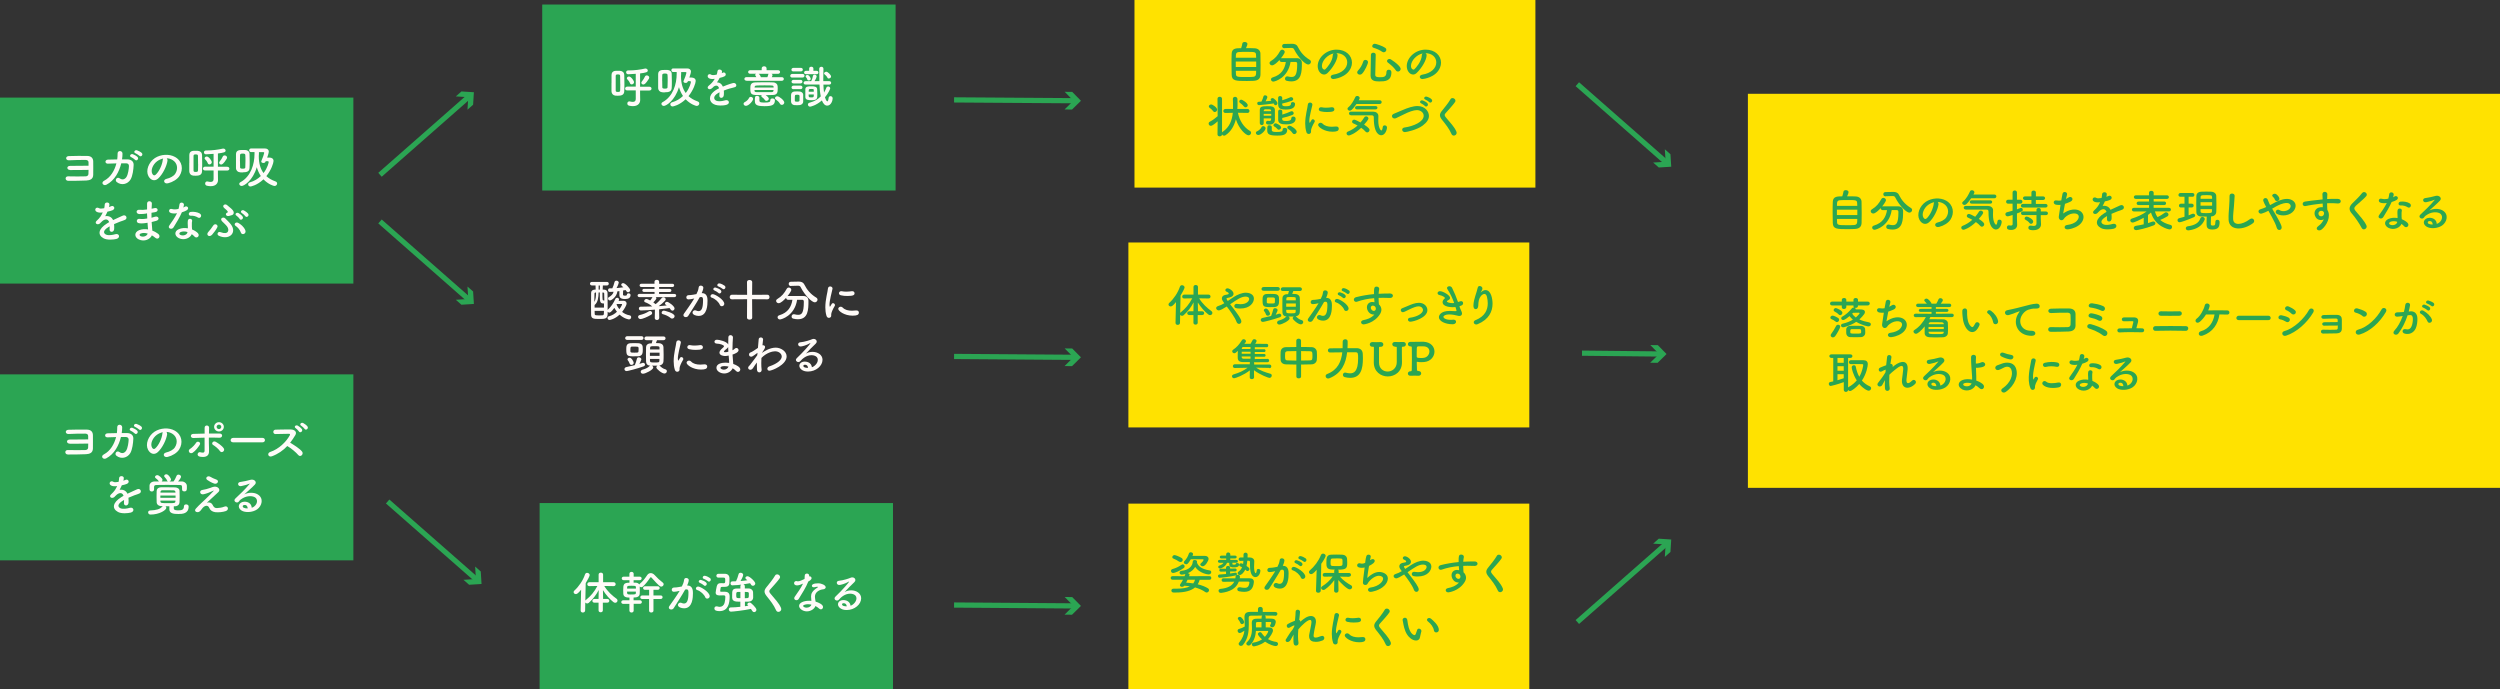<?xml version="1.0" encoding="UTF-8"?> <svg xmlns="http://www.w3.org/2000/svg" id="_レイヤー_1" data-name="レイヤー_1" viewBox="0 0 480.02 132.3"><rect x="0" y="0" width="480.02" height="132.3" fill="#333333" stroke="none"/><rect y="18.74" width="67.85" height="35.71" fill="#2ba553"></rect><rect y="71.88" width="67.85" height="35.71" fill="#2ba553"></rect><rect x="103.61" y="96.59" width="67.85" height="35.71" fill="#2ba553"></rect><rect x="104.11" y=".87" width="67.85" height="35.71" fill="#2ba553"></rect><rect x="217.83" width="76.98" height="36.02" fill="#ffe200"></rect><rect x="216.66" y="46.56" width="76.98" height="35.51" fill="#ffe200"></rect><rect x="216.66" y="96.7" width="76.98" height="35.6" fill="#ffe200"></rect><rect x="335.61" y="18.01" width="144.42" height="75.66" fill="#ffe200"></rect><g><line x1="302.86" y1="119.43" x2="320.89" y2="103.59" fill="#2ba553"></line><g><line x1="302.86" y1="119.43" x2="320.03" y2="104.34" fill="none" stroke="#2ba553" stroke-miterlimit="10"></line><polygon points="319.66 106.93 319.81 104.54 317.42 104.38 318.5 103.43 320.89 103.59 320.74 105.98 319.66 106.93" fill="#2ba553"></polygon></g></g><g><line x1="72.96" y1="33.56" x2="90.99" y2="17.71" fill="#2ba553"></line><g><line x1="72.96" y1="33.56" x2="90.13" y2="18.47" fill="none" stroke="#2ba553" stroke-miterlimit="10"></line><polygon points="89.76 21.06 89.91 18.66 87.52 18.51 88.6 17.56 90.99 17.71 90.84 20.11 89.76 21.06" fill="#2ba553"></polygon></g></g><g><line x1="302.86" y1="16.17" x2="320.89" y2="32.01" fill="#2ba553"></line><g><line x1="302.86" y1="16.17" x2="320.03" y2="31.25" fill="none" stroke="#2ba553" stroke-miterlimit="10"></line><polygon points="317.42 31.21 319.81 31.06 319.66 28.66 320.74 29.62 320.89 32.01 318.5 32.16 317.42 31.21" fill="#2ba553"></polygon></g></g><g><line x1="72.96" y1="42.52" x2="90.99" y2="58.36" fill="#2ba553"></line><g><line x1="72.96" y1="42.52" x2="90.13" y2="57.61" fill="none" stroke="#2ba553" stroke-miterlimit="10"></line><polygon points="87.52 57.56 89.91 57.41 89.76 55.02 90.84 55.97 90.99 58.36 88.6 58.51 87.52 57.56" fill="#2ba553"></polygon></g></g><g><line x1="74.43" y1="96.29" x2="92.46" y2="112.13" fill="#2ba553"></line><g><line x1="74.43" y1="96.29" x2="91.61" y2="111.37" fill="none" stroke="#2ba553" stroke-miterlimit="10"></line><polygon points="88.99 111.33 91.38 111.18 91.23 108.78 92.31 109.73 92.46 112.13 90.07 112.28 88.99 111.33" fill="#2ba553"></polygon></g></g><g><line x1="183.19" y1="19.18" x2="207.55" y2="19.35" fill="#2ba553"></line><g><line x1="183.19" y1="19.18" x2="206.41" y2="19.34" fill="none" stroke="#2ba553" stroke-miterlimit="10"></line><polygon points="204.4 21.02 206.11 19.34 204.43 17.63 205.87 17.64 207.55 19.35 205.84 21.03 204.4 21.02" fill="#2ba553"></polygon></g></g><g><line x1="183.19" y1="68.44" x2="207.55" y2="68.61" fill="#2ba553"></line><g><line x1="183.19" y1="68.44" x2="206.41" y2="68.61" fill="none" stroke="#2ba553" stroke-miterlimit="10"></line><polygon points="204.4 70.29 206.11 68.6 204.43 66.9 205.87 66.91 207.55 68.61 205.84 70.3 204.4 70.29" fill="#2ba553"></polygon></g></g><g><line x1="303.76" y1="67.81" x2="319.99" y2="67.98" fill="#2ba553"></line><g><line x1="303.76" y1="67.81" x2="318.85" y2="67.97" fill="none" stroke="#2ba553" stroke-miterlimit="10"></line><polygon points="316.84 69.65 318.56 67.97 316.88 66.26 318.32 66.27 319.99 67.98 318.28 69.66 316.84 69.65" fill="#2ba553"></polygon></g></g><g><line x1="183.19" y1="116.17" x2="207.55" y2="116.34" fill="#2ba553"></line><g><line x1="183.19" y1="116.17" x2="206.41" y2="116.34" fill="none" stroke="#2ba553" stroke-miterlimit="10"></line><polygon points="204.4 118.02 206.11 116.33 204.43 114.63 205.87 114.64 207.55 116.34 205.84 118.03 204.4 118.02" fill="#2ba553"></polygon></g></g><g><path d="M13.43,32.63c-.62,0-.72-.78.04-.78.86,0,2.67-.03,3.53-.03,0-.28,0-.51,0-.66,0-.32-.26-.44-.55-.45-.79-.03-2.27.03-3.21.07-.69.03-.73-.78-.04-.81.99-.04,2.66-.05,3.56-.03.83.02,1.14.49,1.14,1.1,0,.52.02,1.76,0,2.53-.02.85-.64,1.05-1.32,1.09-.95.05-2.54.06-3.47.06-.67,0-.68-.89-.02-.86.96.03,2.73.03,3.39,0,.25-.02.48-.15.5-.44,0-.19.02-.48.02-.8-1.19.03-2.74.03-3.57.03Z" fill="#fffbf8"></path><path d="M20.78,31.43c-.72.03-.67-.75-.06-.78.51-.02,1.14-.03,1.79-.04.05-.39.07-.78.07-1.14,0-.66.95-.59.94.03,0,.33-.03.71-.09,1.1.37,0,.72,0,1.04,0,.7.02,1.21.37,1.19,1.07-.03.87-.2,2.12-.58,2.77-.56.95-1.77,1.22-2.66.52-.46-.36.02-1.11.58-.71.49.35.95.2,1.26-.24.35-.5.49-1.69.5-2.14,0-.28-.17-.5-.5-.51-.28,0-.62,0-.98,0-.38,1.57-1.24,3.28-2.85,4.11-.58.3-1.14-.41-.42-.78,1.23-.64,1.99-1.95,2.34-3.32-.57,0-1.13.03-1.58.05ZM25.19,30.17c-.46-.18-.1-.71.32-.56.24.09.69.32.89.53.35.36-.17.88-.47.54-.12-.14-.56-.43-.74-.51ZM26.01,29.43c-.46-.17-.13-.7.29-.57.24.08.7.3.91.5.36.35-.14.88-.45.55-.13-.13-.57-.41-.75-.48Z" fill="#fffbf8"></path><path d="M32.17,30.8c-.14,1.09-.95,2.72-1.82,3.49-.69.61-1.45.28-1.85-.47-.57-1.07.04-2.67,1.24-3.47,1.11-.73,2.75-.85,3.89-.2,1.4.8,1.62,2.39.84,3.62-.42.66-1.31,1.2-2.2,1.42-.79.2-1.07-.67-.3-.85.68-.15,1.38-.52,1.67-.97.64-.97.4-2.1-.5-2.64-.35-.22-.73-.32-1.12-.34.1.09.15.22.13.4ZM30.17,30.96c-.84.62-1.29,1.77-.91,2.43.13.25.37.38.59.19.68-.57,1.31-1.94,1.4-2.87,0-.1.04-.2.08-.27-.41.09-.82.27-1.16.52Z" fill="#fffbf8"></path><path d="M36.35,31.31c0-.54,0-1.09,0-1.57,0-.45.29-.76.8-.78.14,0,.27,0,.41,0s.29,0,.41,0c.49.03.8.33.82.75.02.47.03,1.03.03,1.58s0,1.1-.03,1.61c-.03.73-.6.84-1.25.84-.15,0-.31,0-.45-.02-.43-.04-.74-.37-.75-.83,0-.48,0-1.03,0-1.58ZM38.03,31.52c0-.57,0-1.15-.02-1.61,0-.24-.2-.26-.42-.26-.2,0-.43,0-.43.27,0,.41,0,.89,0,1.39s0,.99,0,1.44c0,.26.19.26.45.26.19,0,.39,0,.41-.28.02-.37.02-.78.02-1.21ZM41.84,32.73v.56l.02,1.27v.02c0,.49-.31,1.17-1.4,1.17-.21,0-.45-.03-.73-.09-.23-.05-.34-.23-.34-.42s.13-.4.35-.4c.04,0,.06,0,.1,0,.21.05.41.09.59.09.33,0,.58-.13.58-.54v-1.66h-1.63c-.28,0-.41-.17-.41-.35s.14-.38.41-.38h1.63s0-2.46,0-2.46c-.68.06-1.25.09-1.45.09h0c-.26,0-.4-.19-.4-.38s.13-.36.39-.36h.19c1,0,2.12-.14,3.07-.36.04,0,.07,0,.1,0,.23,0,.41.2.41.39,0,.3-.35.4-1.48.55v2.55h1.77c.29,0,.43.18.43.36,0,.19-.14.37-.43.37h-1.77ZM39.89,31.33c-.13-.32-.33-.58-.48-.71-.08-.07-.12-.16-.12-.23,0-.17.19-.34.41-.34.41,0,.97.83.97,1.09,0,.25-.23.43-.45.43-.14,0-.27-.08-.34-.25ZM42.08,31.24c0-.07.03-.16.1-.23.23-.28.48-.67.59-.94.07-.16.22-.23.36-.23.23,0,.47.17.47.41,0,.07-.02.14-.06.22-.63,1.03-.92,1.12-1.07,1.12-.21,0-.39-.15-.39-.34Z" fill="#fffbf8"></path><path d="M46.58,33.11c-.18,0-.36,0-.52-.03-.43-.04-.74-.35-.75-.81,0-.42,0-.9,0-1.36s0-.94,0-1.33c.02-.78.74-.78,1.22-.78.19,0,.38,0,.56,0,.49.02.81.31.82.73.02.42.03.93.03,1.45,0,.44,0,.89-.03,1.28-.03.67-.51.83-1.33.83ZM51.74,30.25c.46.02.78.22.78.66,0,.38-.42,1.72-1.38,2.91.48.44,1.07.77,1.75,1.01.23.08.32.24.32.41,0,.23-.2.47-.5.47-.18,0-1.21-.32-2.12-1.28-1.22,1.16-2.41,1.38-2.5,1.38-.28,0-.44-.2-.44-.41,0-.16.1-.32.31-.38.86-.24,1.56-.68,2.12-1.22-.35-.52-.6-1.1-.77-1.7-.79,2.67-2.52,3.61-2.9,3.61-.26,0-.47-.19-.47-.4,0-.12.07-.25.25-.34,1.99-1.09,2.68-3.46,2.68-5.43,0-.11,0-.22,0-.34-.25,0-.48,0-.67,0h0c-.23,0-.35-.17-.35-.35s.12-.34.35-.34c.54,0,1.31,0,1.97,0h.73c.39,0,.71.21.71.6,0,.28-.25.97-.31,1.15h.44ZM46.08,30.92c0,.41,0,.83.02,1.21,0,.16.07.26.5.26.4,0,.5-.09.5-.27.02-.38.03-.79.03-1.21s0-.82-.03-1.17c-.02-.23-.23-.25-.53-.25-.21,0-.46.02-.48.26,0,.35-.02.76-.02,1.17ZM51.03,30.93c-.03.05-.04.1-.06.14-.07.16-.23.22-.4.22-.21,0-.41-.1-.41-.28,0-.03,0-.07.03-.11.25-.55.54-1.41.54-1.55,0-.09-.08-.14-.15-.14-.23,0-.53,0-.86,0,0,.25,0,.49-.03.74v.05c0,1.4.33,2.44.91,3.23.81-1.03.99-2.06.99-2.11,0-.1-.06-.17-.2-.17h-.36Z" fill="#fffbf8"></path><path d="M20.93,39.76c.14-.05.28-.1.38-.15.5-.28.98.43.31.75-.23.1-.61.21-.99.28-.12.28-.27.59-.43.87.62-.1,1.22.11,1.51.75.37-.18.75-.36,1.1-.51.22-.09.46-.19.7-.32.68-.36,1.08.5.5.78-.29.14-.5.18-.97.35-.38.14-.78.31-1.14.47.03.28.04.64.02.95-.02.34-.25.53-.48.53-.23,0-.43-.16-.4-.49,0-.18.02-.38.02-.56-.08.04-.16.09-.23.13-1.12.69-.98,1.21-.48,1.45.48.23,1.36.06,1.78-.07.79-.23,1.04.7.22.91-.53.13-1.76.26-2.46-.12-1.22-.66-1-1.82.63-2.84.13-.08.27-.17.44-.27-.24-.72-.94-.64-1.52,0,0,0-.03.03-.04.03-.08.1-.14.17-.21.22-.5.42-1.15-.07-.61-.53.23-.21.54-.52.73-.81.15-.24.3-.5.42-.77-.49.07-.83.04-1.12-.09-.65-.31-.21-1.12.42-.72.17.11.53.07.85.02.04,0,.09,0,.13-.02.06-.25.08-.42.1-.72.04-.52.88-.47.9-.04,0,.17-.03.34-.07.5l-.02.03Z" fill="#fffbf8"></path><path d="M28.16,41c-.47.07-.92.11-1.41.1-.69-.02-.73-.91.09-.82.37.04.78.03,1.4-.06,0-.46,0-.86,0-1.14.02-.66.95-.51.92,0-.03.31-.04.65-.05,1,.19-.03.4-.09.61-.13.59-.13.84.67.05.79-.24.03-.47.08-.68.11,0,.32,0,.64,0,.96.22-.06.44-.12.68-.2.67-.21,1.01.59.21.8-.31.09-.6.16-.86.22.02.29.04.56.06.81.03.23.05.54.07.85.45.16.84.4,1.12.61.6.47.02,1.26-.55.76-.19-.16-.41-.33-.66-.47-.31.73-1.41,1.31-2.52.78-.86-.41-.91-1.37.07-1.77.55-.22,1.15-.24,1.72-.15,0-.18-.03-.36-.05-.56-.02-.21-.04-.45-.05-.72-.71.13-1.19.16-1.64.09-.64-.09-.53-.97.19-.83.26.05.71.05,1.4-.08-.02-.33-.04-.66-.05-1h-.09ZM27,44.84c-.23.09-.28.37-.03.49.55.26,1.25,0,1.39-.48-.49-.15-.96-.17-1.36,0Z" fill="#fffbf8"></path><path d="M32.79,40.88c-.55-.15-.38-.94.26-.74.3.09.77.09,1.23-.03.09-.28.13-.56.18-.87.08-.51.87-.41.86.08,0,.13-.06.32-.13.53.11-.05.21-.09.29-.15.41-.28.97.26.4.66-.23.15-.59.29-.96.4-.42.97-1.04,2.01-1.61,2.91-.33.52-1.2.18-.8-.38.5-.72,1.04-1.45,1.48-2.35-.46.09-.85.05-1.19-.04ZM34.34,45.73c-.84-.41-.94-1.34,0-1.73.56-.24,1.17-.26,1.73-.16v-.3c0-.22-.02-.43-.03-.65,0-.17,0-.41.04-.58.11-.47.9-.36.81.15-.03.13-.05.22-.05.41,0,.2,0,.41,0,.66,0,.16.03.34.04.53.48.19.87.46,1.1.69.51.54-.22,1.16-.65.66-.14-.16-.31-.31-.51-.45-.26.69-1.39,1.29-2.48.77ZM34.62,44.6c-.24.12-.26.37,0,.5.54.26,1.27,0,1.37-.46,0-.03,0-.06,0-.09-.46-.15-.95-.16-1.39.04ZM36.63,41.42c-.5.03-.53-.69.04-.74.59-.05,1.22.05,1.66.3.61.35.14,1.07-.3.8-.42-.26-.88-.39-1.4-.36Z" fill="#fffbf8"></path><path d="M40.02,44.51c.23-.23.68-.82.91-1.19.35-.55,1-.12.81.29-.22.47-.66,1.05-1.01,1.45-.55.62-1.28.03-.71-.55ZM42.02,45.27c-.49-.23-.2-.91.34-.69,1.52.59,1.75-.42,1.23-1.11-.24-.33-.77-.78-.96-.99-.5-.56.25-.9.59-.57.34.34.84.81,1.12,1.19,1.22,1.59-.34,3.1-2.32,2.17ZM43.92,41.47c-.49.11-.75-.41-.35-.61.19-.09.22-.16.13-.28-.2-.32-.58-.53-.75-.75-.32-.41.29-.79.66-.44s1.24.89,1.27,1.39c.02.24-.1.52-.53.58-.12.02-.29.09-.43.12ZM46.25,44.65c-.22-.62-.69-1.07-1-1.27-.46-.3,0-.86.5-.58.5.28,1.04.71,1.34,1.38.31.68-.63,1.09-.85.47ZM46.02,42.03c-.09-.16-.47-.53-.63-.63-.41-.26.03-.71.41-.49.22.12.62.42.78.66.28.41-.33.85-.57.47ZM47.1,41.51c-.1-.15-.49-.51-.66-.6-.42-.24,0-.71.39-.51.23.11.64.41.81.63.3.41-.3.85-.54.48Z" fill="#fffbf8"></path></g><g><path d="M117.42,15.95c0-.54,0-1.09,0-1.57,0-.45.29-.76.8-.78.14,0,.27,0,.41,0s.29,0,.41,0c.49.03.8.33.82.75.02.47.03,1.03.03,1.58s0,1.1-.03,1.61c-.03.73-.6.84-1.25.84-.15,0-.31,0-.45-.02-.43-.04-.74-.37-.75-.83,0-.48,0-1.03,0-1.58ZM119.09,16.16c0-.57,0-1.15-.02-1.61,0-.24-.2-.26-.42-.26-.2,0-.43,0-.43.27,0,.41,0,.89,0,1.39s0,.99,0,1.44c0,.26.19.26.45.26.19,0,.39,0,.41-.28.02-.37.02-.78.02-1.21ZM122.9,17.36v.56l.02,1.27v.02c0,.49-.31,1.17-1.4,1.17-.21,0-.45-.03-.73-.09-.23-.05-.34-.23-.34-.42s.13-.4.35-.4c.04,0,.06,0,.1,0,.21.05.41.09.59.09.33,0,.58-.13.58-.54v-1.66h-1.63c-.28,0-.41-.17-.41-.35s.14-.38.41-.38h1.63s0-2.46,0-2.46c-.68.06-1.25.09-1.45.09h0c-.26,0-.4-.19-.4-.38s.13-.36.39-.36h.19c1,0,2.12-.14,3.07-.36.04,0,.07,0,.1,0,.23,0,.41.2.41.39,0,.3-.35.41-1.48.55v2.55h1.77c.29,0,.43.18.43.36,0,.19-.14.37-.43.37h-1.77ZM120.96,15.97c-.13-.32-.33-.58-.48-.71-.08-.07-.12-.16-.12-.23,0-.17.19-.34.41-.34.41,0,.97.83.97,1.09,0,.25-.23.43-.45.43-.14,0-.27-.08-.34-.25ZM123.14,15.88c0-.07.03-.16.1-.23.23-.28.48-.67.59-.94.07-.16.22-.23.36-.23.23,0,.47.17.47.41,0,.07-.02.14-.06.22-.63,1.03-.92,1.12-1.07,1.12-.21,0-.39-.15-.39-.34Z" fill="#fffbf8"></path><path d="M127.64,17.74c-.18,0-.36,0-.52-.03-.43-.04-.74-.35-.75-.81,0-.42,0-.9,0-1.36s0-.94,0-1.33c.02-.78.74-.78,1.22-.78.19,0,.38,0,.56,0,.49.02.81.31.82.73.02.42.03.93.03,1.45,0,.44,0,.89-.03,1.28-.03.67-.51.83-1.33.83ZM132.8,14.89c.46.02.78.22.78.66,0,.38-.42,1.72-1.38,2.91.48.44,1.07.77,1.75,1.01.23.08.32.24.32.4,0,.23-.2.47-.5.47-.18,0-1.21-.32-2.12-1.28-1.22,1.16-2.41,1.38-2.5,1.38-.28,0-.44-.2-.44-.41,0-.16.1-.32.31-.38.86-.24,1.56-.68,2.12-1.22-.35-.52-.6-1.1-.77-1.7-.79,2.67-2.52,3.61-2.9,3.61-.26,0-.47-.19-.47-.4,0-.12.07-.25.25-.34,1.99-1.09,2.68-3.46,2.68-5.43,0-.11,0-.22,0-.34-.25,0-.48,0-.67,0h0c-.23,0-.35-.17-.35-.35s.12-.34.35-.34c.54,0,1.31,0,1.97,0h.73c.39,0,.71.21.71.6,0,.28-.25.97-.31,1.15h.44ZM127.15,15.55c0,.41,0,.83.02,1.21,0,.16.07.26.5.26.4,0,.5-.09.5-.27.02-.38.03-.79.03-1.21s0-.82-.03-1.17c-.02-.23-.23-.25-.53-.25-.21,0-.46.02-.48.26,0,.35-.02.76-.02,1.17ZM132.1,15.56c-.03.05-.04.1-.06.14-.07.16-.23.22-.4.22-.21,0-.41-.1-.41-.28,0-.03,0-.07.03-.11.25-.55.54-1.41.54-1.55,0-.09-.08-.14-.15-.14-.23,0-.53,0-.86,0,0,.25,0,.49-.03.74v.05c0,1.4.33,2.44.91,3.23.81-1.03.99-2.06.99-2.11,0-.1-.06-.17-.2-.17h-.36Z" fill="#fffbf8"></path><path d="M139,17.79c0,.15,0,.3-.02.47-.03.35-.27.53-.49.53-.2,0-.37-.14-.37-.41v-.08c.03-.21.04-.41.04-.58-.19.09-1.03.52-1.03,1.06,0,.15.07.66.99.66.41,0,.87-.1,1.13-.18.08-.03.16-.03.23-.03.3,0,.47.2.47.41,0,.18-.07.62-1.61.62s-2.02-.74-2.02-1.37c0-1.05,1.28-1.71,1.75-1.94-.11-.34-.29-.51-.53-.51-.14,0-.3.05-.47.16-.38.41-.6.53-.8.53-.22,0-.39-.14-.39-.33,0-.1.05-.23.21-.35.49-.41.73-.63,1.15-1.31-.16.03-.31.03-.44.03-.91,0-.92-.48-.92-.55,0-.2.15-.38.37-.38.1,0,.21.03.32.11.08.05.2.07.33.07.07,0,.31,0,.71-.09.08-.22.12-.39.16-.68.04-.22.2-.3.38-.3.23,0,.49.16.49.38,0,.1-.04.24-.05.32.27-.13.31-.14.37-.14.22,0,.39.17.39.38,0,.28-.23.46-1.17.67-.14.27-.31.56-.51.86.5,0,.9.27,1.13.81,1.13-.47,1.93-.7,2.08-.7.32,0,.5.23.5.45,0,.14-.08.28-.24.34-.28.11-.58.15-1.04.28-.38.11-.77.25-1.12.39.02.13.02.27.02.41Z" fill="#fffbf8"></path><path d="M142.77,19.93c0-.13.09-.27.29-.36.23-.1.62-.45.74-.73.07-.17.21-.24.35-.24.23,0,.45.16.45.38,0,.41-.84,1.34-1.37,1.34-.23,0-.46-.15-.46-.39ZM143.32,15.49c-.26,0-.39-.16-.39-.33,0-.17.13-.35.39-.35h1.9c-.05-.11-.12-.22-.17-.3-.04-.04-.05-.09-.05-.13,0-.09.07-.16.18-.22h-1.14c-.26,0-.39-.16-.39-.33,0-.17.13-.35.39-.35h2.21v-.34c0-.28.23-.41.47-.41s.47.14.47.41v.34h2.22c.24,0,.37.17.37.34,0,.17-.13.35-.37.35h-1.27c.11.06.19.15.19.27,0,.07-.05.19-.14.38h1.94c.24,0,.37.17.37.34,0,.17-.13.35-.37.35h-6.81ZM147.62,18.95c0,.23-.24.42-.47.42-.11,0-.21-.04-.28-.16-.14-.23-.35-.41-.58-.58-.08-.06-.11-.13-.11-.2,0-.06.02-.11.05-.16-1.98,0-2.16-.05-2.16-1.25,0-.66.04-1.16.95-1.2.47-.02,1.05-.03,1.66-.03s1.22,0,1.76.03c.53.02.84.33.87.71,0,.12.02.28.02.42,0,.72-.03,1.27-.94,1.29-.45.02-.91.03-1.37.03.42.29.59.51.59.67ZM144.87,17.28c0,.05,0,.1,0,.14.02.22.14.26.42.27.44,0,1.01,0,1.58,0,.42,0,.86,0,1.25,0,.21,0,.39-.08.4-.28,0-.04,0-.09,0-.13h-3.67ZM148.54,16.79s0-.07,0-.1c-.03-.3-.1-.3-1.74-.3-.54,0-1.08,0-1.5.03-.3,0-.4.13-.41.3v.08h3.66ZM146.71,20.38c-1.4,0-1.77-.26-1.77-.98,0-.78,0-.99.43-.99.22,0,.44.11.44.32,0,.24,0,.49,0,.59.02.3.21.37.94.37.95,0,1.16-.09,1.16-.47,0-.22.19-.32.4-.32.23,0,.48.13.48.34,0,.95-.56,1.15-2.06,1.15ZM145.67,14.17c.09.04.33.32.42.65h1.25c.07-.16.14-.35.17-.52,0-.06.03-.09.06-.13h-1.91ZM149.77,19.93c-.23-.4-.53-.63-.8-.82-.12-.09-.17-.18-.17-.27,0-.19.21-.35.44-.35.41,0,1.35.8,1.35,1.19,0,.26-.23.46-.47.46-.14,0-.26-.06-.35-.21Z" fill="#fffbf8"></path><path d="M152.14,14.9c-.28,0-.41-.16-.41-.34,0-.18.14-.37.41-.37h1.94c.26,0,.39.17.39.35s-.13.35-.39.35h-1.94ZM153.51,20.18c-.13,0-.3.02-.47.02s-.34,0-.5-.02c-.39-.03-.64-.3-.65-.68,0-.22,0-.45,0-.66s0-.42,0-.61c0-.33.23-.64.64-.66.18,0,.36-.02.53-.02s.33,0,.47.02c.32.02.68.24.69.61,0,.2,0,.43,0,.66s0,.46,0,.65c0,.39-.3.66-.72.69ZM152.35,13.72c-.26,0-.39-.16-.39-.33,0-.18.14-.36.39-.36h1.43c.24,0,.37.17.37.34s-.13.34-.37.34h-1.43ZM152.37,16.02c-.26,0-.39-.16-.39-.33,0-.18.14-.36.39-.36h1.34c.24,0,.37.17.37.34s-.13.35-.37.35h-1.34ZM152.37,17.13c-.26,0-.39-.16-.39-.33,0-.18.14-.36.39-.36h1.34c.24,0,.37.17.37.34s-.13.34-.37.34h-1.34ZM153.52,18.87c0-.16,0-.33,0-.45-.02-.2-.18-.23-.46-.23-.45,0-.45.05-.45.67,0,.16,0,.33,0,.46,0,.18.13.21.48.21s.42-.13.42-.22c0-.12,0-.28,0-.44ZM158.1,16.25c.02.53.05,1.06.12,1.53.2-.32.33-.65.46-.96.06-.16.2-.22.33-.22.2,0,.4.15.4.35,0,.13-.33.93-1.01,1.73.23.75.42.78.46.78.1,0,.19-.19.25-.69.03-.21.19-.31.36-.31.2,0,.41.15.41.42,0,.42-.3,1.4-1.05,1.4-.41,0-.77-.34-1.02-1-1.12,1-2.19,1.2-2.27,1.2-.25,0-.41-.21-.41-.41,0-.15.09-.29.3-.35,1.03-.27,1.67-.7,2.17-1.22-.15-.68-.23-1.46-.25-2.27h-2.67c-.26,0-.38-.15-.38-.31,0-.17.14-.34.38-.34h1.08c.14-.27.27-.64.33-.98.04-.18.17-.26.31-.26.2,0,.41.14.41.34,0,.08-.1.41-.41.9h.93c-.02-.79,0-1.6-.03-2.37h0c0-.26.21-.39.41-.39s.4.12.4.39h0c-.02.57-.03,1.23-.03,1.91v.46h1.14c.24,0,.37.16.37.33s-.13.33-.37.33h-1.12ZM154.77,14.24c-.26,0-.38-.15-.38-.31,0-.16.14-.34.38-.34h.6v-.45s0,0,0,0c0-.22.2-.33.4-.33s.41.11.41.34v.45s.6,0,.6,0c.24,0,.37.16.37.32,0,.16-.13.33-.37.33h-2ZM154.63,18.66c0-.15,0-.39,0-.64,0-.34,0-.69,0-.9.02-.54.59-.55,1.17-.55.48,0,1.08.03,1.1.54,0,.28.03.65.03.98,0,.79,0,1.15-1.08,1.15-.64,0-1.19-.04-1.22-.59ZM155.29,15.46c-.13,0-.24-.06-.28-.2-.05-.2-.14-.31-.26-.44-.05-.05-.07-.11-.07-.16,0-.15.16-.26.33-.26.39,0,.66.6.66.73,0,.21-.19.33-.38.33ZM155.26,18.14c0,.53.02.56.49.56s.51-.03.51-.56h-1ZM156.25,17.62c0-.12,0-.24,0-.34,0-.16-.05-.2-.47-.2-.5,0-.5.06-.5.53h.98ZM159.14,15.08c-.11,0-.21-.04-.26-.16-.16-.32-.37-.49-.56-.65-.06-.05-.09-.11-.09-.17,0-.16.22-.33.41-.33.3,0,.93.61.93.92,0,.22-.23.38-.43.38Z" fill="#fffbf8"></path></g><g><path d="M116.66,60.43c0,.43-.26.74-.73.78-.31.03-.62.03-.93.03-.97,0-1.48-.03-1.5-.77-.02-.47-.02-.99-.02-1.53,0-.93,0-1.9.02-2.66,0-.24.05-.68.87-.68,0-.28-.02-.54-.02-.79h-.69c-.25,0-.38-.17-.38-.34,0-.17.13-.34.38-.34h2.88c.23,0,.35.16.35.34s-.12.34-.35.34h-.79c0,.27-.02.53-.03.79.13,0,.24,0,.36.02.28.02.56.22.57.59,0,.68.02,1.53.02,2.38v.94s.04-.06.07-.1c.59-.54,1.03-1.18,1.42-2.04.07-.15.2-.22.33-.22.19,0,.37.13.37.33,0,.06-.02.13-.05.2l-.04.07c.37,0,.81-.02.93-.02.4,0,.61.22.61.53,0,.34-.44,1.08-.86,1.61.39.31.86.56,1.46.66.19.03.28.19.28.35,0,.21-.15.43-.42.43-.04,0-.89-.09-1.8-.92-.98.91-1.9,1.03-1.92,1.03-.25,0-.4-.19-.4-.38,0-.15.08-.28.27-.33.61-.15,1.13-.47,1.54-.87-.2-.25-.37-.51-.5-.75-.6.84-.84.91-.97.91s-.26-.07-.32-.17v.56ZM114.38,56.17c-.15,0-.23.05-.24.23-.02.46-.03,1-.03,1.58.27-.39.33-1.08.33-1.81h-.06ZM115.97,59.07c0-.27,0-.53,0-.8-.03,0-.06,0-.1,0-.7,0-.7-.4-.7-1.71v-.41h-.23c-.02.97-.14,1.93-.77,2.41v.5h1.8ZM114.17,59.69c0,.22,0,.41.02.61,0,.22.09.26.94.26.19,0,.37,0,.56-.02.27-.02.27-.15.27-.85h-1.78ZM115.2,54.82h-.26c0,.25,0,.52,0,.78h.23l.02-.78ZM115.67,56.17c0,1.45.02,1.49.23,1.52h.14c0-.48-.02-.94-.03-1.3,0-.19-.07-.21-.22-.22h-.13ZM119.64,55.8c0,.18-.02.68-.02.75,0,.13.06.22.38.22.06,0,.36,0,.36-.15,0-.21.16-.3.33-.3.19,0,.38.11.38.32,0,.53-.38.78-1.07.78-.94,0-1.07-.4-1.07-.74v-.03c0-.06,0-.49,0-.75-.13.02-.25.03-.38.04-.15,1.12-1.18,1.75-1.43,1.75-.22,0-.37-.19-.37-.37,0-.1.04-.21.17-.27.4-.22.8-.56.9-1.03-.14,0-.72.03-.76.03-.2,0-.31-.17-.31-.34s.11-.35.31-.35c.17,0,.34,0,.51,0,.16-.33.33-.78.42-1.19.04-.19.2-.28.36-.28.23,0,.46.16.46.38,0,.1-.16.58-.43,1.04.46-.03.9-.09,1.31-.15-.09-.09-.18-.16-.27-.24-.1-.08-.14-.16-.14-.24,0-.17.17-.32.37-.32.4,0,1.35,1.02,1.35,1.35,0,.23-.2.41-.41.41-.12,0-.23-.06-.32-.21-.04-.08-.09-.15-.14-.22-.16.03-.34.06-.51.09v.02ZM118.39,58.49c.12.28.29.58.53.88.4-.53.53-.89.53-.91,0-.08-.06-.09-.12-.09h-.03c-.05,0-.48,0-.86,0l-.06.12Z" fill="#fffbf8"></path><path d="M126.56,61.09c0,.23-.21.35-.42.35s-.42-.12-.42-.35h0s.03-1.64.03-1.64c-.7.07-1.91.16-2.69.16-.26,0-.39-.19-.39-.37s.13-.36.37-.36h.37c.58,0,1.18-.02,1.79-.04h.03c-.34-.33-.9-.65-1.36-.81-.14-.05-.18-.14-.18-.23,0-.19.2-.4.43-.4.09,0,.28.05.72.29.15-.16.27-.33.42-.6,0-.02.03-.03.04-.04h-2.52c-.23,0-.36-.16-.36-.31s.13-.31.36-.31h2.9s0-.38,0-.38h-2.02c-.23,0-.33-.15-.33-.29,0-.16.11-.3.33-.3h2.01s0-.36,0-.36h-2.52c-.23,0-.34-.15-.34-.31s.12-.31.34-.31h2.52s0-.39,0-.39c0-.25.22-.36.44-.36s.45.12.45.36v.4h2.55c.23,0,.33.15.33.31,0,.15-.11.31-.33.31h-2.55s0,.36,0,.36h2.03c.22,0,.32.15.32.29,0,.16-.11.3-.32.3h-2.04s0,.38,0,.38h2.94c.23,0,.34.15.34.3s-.12.31-.34.31h-3.35s-.23,0-.23,0c.07.06.12.14.12.22,0,.23-.58.78-.59.8.15.1.3.21.41.3l.03.03c.44-.34.86-.78,1.18-1.18.08-.09.19-.14.3-.14.23,0,.46.16.46.38,0,.09-.04.17-.12.27-.36.39-.79.75-1.23,1.06.53-.03,1.05-.09,1.55-.14-.05-.04-.11-.09-.17-.12-.12-.08-.17-.16-.17-.26,0-.16.17-.32.38-.32.32,0,1.46.84,1.46,1.27,0,.23-.2.43-.4.43-.11,0-.23-.05-.32-.18-.07-.1-.15-.22-.24-.32-.58.09-1.28.17-2.01.25l.03,1.71h0ZM122.99,61.26c-.3,0-.47-.22-.47-.42,0-.16.1-.3.32-.35.66-.15,1.21-.38,1.77-.72.07-.04.14-.06.21-.06.23,0,.4.2.4.41,0,.11-.05.22-.18.3-.66.42-1.74.85-2.06.85ZM128.76,61.05c-.43-.35-.98-.59-1.46-.72-.19-.05-.26-.17-.26-.29,0-.2.18-.4.44-.4.07,0,2.05.45,2.05,1.07,0,.24-.22.46-.47.46-.1,0-.21-.03-.31-.11Z" fill="#fffbf8"></path><path d="M133.22,57.33c-.39.09-.79.16-1.02.16-.29,0-.42-.19-.42-.39,0-.22.15-.43.45-.43.14,0,.53,0,1.49-.2.23-.47.35-.71.44-1.32.04-.22.22-.31.4-.31.23,0,.49.15.49.4,0,.1-.04.45-.32,1.04h.07c1.03,0,1.05,1.06,1.05,1.46,0,.77-.04,2.92-1.7,2.92-.51,0-1.18-.22-1.18-.64,0-.23.22-.45.47-.45.06,0,.13.02.19.04.19.09.36.13.5.13.59,0,.86-.6.86-2.11,0-.35-.05-.61-.34-.61-.04,0-.1,0-.16.02-.04,0-.09.03-.14.03-.67,1.22-1.62,2.63-2.2,3.57-.11.17-.29.25-.47.25-.23,0-.46-.14-.46-.37,0-.09.03-.19.11-.3.4-.58,1.33-1.84,1.97-2.91l-.07.02ZM138.21,58.52c-.2-.49-.86-1.15-1.55-1.37-.16-.05-.24-.17-.24-.29,0-.18.17-.38.43-.38.46,0,2.22,1.07,2.22,1.86,0,.28-.24.46-.48.46-.15,0-.31-.09-.39-.28ZM137.95,56.25c-.13-.13-.58-.41-.76-.47-.16-.06-.23-.16-.23-.26,0-.16.16-.32.37-.32.04,0,1.18.31,1.18.77,0,.2-.17.38-.35.38-.07,0-.15-.03-.22-.09ZM138.73,55.45c-.13-.12-.58-.38-.77-.44-.17-.05-.23-.16-.23-.27,0-.16.15-.33.37-.33.32,0,.95.37,1.05.46.1.09.14.19.14.28,0,.2-.16.39-.35.39-.07,0-.14-.03-.21-.1Z" fill="#fffbf8"></path><path d="M144.41,57.45l.02,3.56c0,.24-.25.36-.5.36s-.5-.12-.5-.36l.02-3.56-2.92.02c-.29,0-.42-.21-.42-.42s.14-.46.42-.46l2.92.02-.02-2.46c0-.26.24-.39.49-.39.26,0,.51.14.51.39l-.02,2.46,2.94-.02c.27,0,.4.22.4.45s-.13.43-.4.43l-2.94-.02Z" fill="#fffbf8"></path><path d="M153.05,57.57c-.47,3.08-3.02,3.77-3.3,3.77-.27,0-.45-.21-.45-.42,0-.16.1-.32.34-.39,1.68-.5,2.31-1.65,2.51-2.96-.29,0-.57,0-.81,0s-.39-.17-.39-.35v-.05c-.41.45-1.04,1.05-1.44,1.05-.28,0-.49-.22-.49-.44,0-.13.07-.27.24-.37.88-.53,1.35-1.15,1.78-1.93.11-.19.26-.27.41-.27.25,0,.49.2.49.44,0,.28-.68,1.16-.73,1.21.04,0,.07-.02.12-.02.38,0,.8,0,1.23,0,.59,0,1.21,0,1.72,0,.6,0,.95.36.95.95,0,1.67-.05,3.51-2.04,3.51-.28,0-.58-.04-.89-.12-.21-.05-.31-.22-.31-.4,0-.22.16-.45.43-.45.04,0,.09,0,.14.02.27.07.5.1.7.1.63,0,1.08-.29,1.08-2.42v-.13c0-.24-.13-.34-.31-.34h-.99ZM151.88,54.92h-.02c-.28,0-.42-.2-.42-.41s.13-.41.42-.41l1.48-.03h.04c.45,0,.85.14,1.04.53.52,1.04,1.21,1.88,2.29,2.53.19.11.26.26.26.41,0,.26-.23.51-.53.51-.5,0-1.86-1.23-2.71-2.92-.09-.2-.26-.27-.51-.27h-.04l-1.29.04Z" fill="#fffbf8"></path><path d="M158.7,60.66c-.17-.53-.23-1.09-.23-1.65,0-1.52.46-3,.5-3.6.03-.29.23-.41.43-.41.23,0,.45.15.45.38,0,.02,0,.04,0,.07-.13.63-.58,2.22-.58,3.08,0,.32.06.35.09.35.02,0,.04-.02.06-.06.28-.51.34-.61.53-.61s.37.17.37.36c0,.05,0,.1-.04.16-.43.72-.68,1.36-.68,1.62,0,.08,0,.16,0,.23,0,.42-.35.45-.45.45-.18,0-.37-.11-.45-.37ZM163.7,60.61c-1.56,0-2.75-.89-2.75-1.31,0-.22.22-.41.47-.41.14,0,.28.05.41.19.38.41,1.02.58,1.75.58.25,0,.5-.02.77-.05.04,0,.07,0,.11,0,.31,0,.45.2.45.41,0,.45-.4.59-1.2.59ZM162.69,56.83c-.4,0-.82-.03-1.22-.13-.27-.06-.38-.22-.38-.39,0-.21.17-.4.41-.4.03,0,.05,0,.09,0,.3.06.59.09.87.09.39,0,.76-.04,1.11-.09.03,0,.05,0,.08,0,.28,0,.43.2.43.4,0,.35-.25.52-1.4.52Z" fill="#fffbf8"></path><path d="M123.31,69.69c.05-.02.11-.03.16-.03.23,0,.38.17.38.35,0,.13-.08.27-.28.34-1.22.44-3.05.9-3.24.9-.28,0-.43-.18-.43-.38,0-.17.13-.35.41-.4.52-.1,1.07-.23,1.58-.36.14-.34.32-.85.4-1.22.05-.21.2-.28.37-.28.23,0,.49.16.49.38,0,.11-.22.57-.38.88.2-.06.38-.11.54-.17ZM120.45,65.27c-.29,0-.41-.17-.41-.34,0-.19.14-.38.41-.38h2.71c.27,0,.4.18.4.36s-.13.36-.4.36h-2.71ZM121.83,68.42c-1.43,0-1.58-.08-1.58-1.39,0-.55.04-1.09.81-1.13.21,0,.46-.02.7-.02.3,0,.59,0,.81.02.47.02.8.25.83.72,0,.14.02.3.02.47,0,.66-.02,1.27-.9,1.32-.18,0-.44,0-.69,0ZM121.25,70.06c-.15,0-.3-.08-.36-.26-.11-.32-.23-.47-.33-.6-.05-.07-.08-.13-.08-.19,0-.18.21-.33.41-.33.39,0,.79.79.79.99,0,.27-.26.39-.42.39ZM122.62,67.12c0-.53,0-.57-.69-.57-.22,0-.44,0-.59,0-.27,0-.3.14-.3.58,0,.11,0,.22,0,.3.02.26.05.28.76.28s.78,0,.8-.29c0-.09,0-.2,0-.3ZM126.17,65.27c-.07.2-.15.43-.23.6.2,0,.39,0,.57.02.55.03.86.35.88.73.02.41.03.91.03,1.41s0,.98-.03,1.37c-.02.39-.31.72-.79.78.04.02.07.04.11.08.29.28.59.52,1.02.64.23.06.31.22.31.37,0,.22-.18.45-.46.45-.5,0-1.56-.88-1.56-1.17,0-.14.1-.28.23-.34h-.32c-.25,0-.51,0-.77,0,.15.06.27.22.27.36,0,.43-1.5,1.19-1.97,1.19-.28,0-.44-.18-.44-.38,0-.17.13-.35.41-.42.48-.12.98-.36,1.28-.66.04-.04.1-.08.14-.09-.53-.03-.78-.34-.8-.77,0-.38-.02-.86-.02-1.35s0-1.01.02-1.42c0-.35.24-.71.86-.74.06,0,.14,0,.22,0,.06-.19.11-.36.17-.61h-1.16c-.29,0-.41-.17-.41-.34,0-.19.14-.38.41-.38h3.25c.27,0,.4.18.4.36s-.13.36-.4.36h-1.22ZM126.64,67.71h-1.85v.62h1.85v-.62ZM126.63,67.1c0-.1,0-.21,0-.3,0-.3-.05-.33-.95-.33-.7,0-.85,0-.86.34,0,.09,0,.19,0,.29h1.83ZM124.8,68.93c0,.12,0,.24,0,.34,0,.28.15.33.81.33.87,0,.99,0,1-.34,0-.1,0-.22,0-.34h-1.83Z" fill="#fffbf8"></path><path d="M129.58,71.01c-.17-.53-.23-1.09-.23-1.65,0-1.52.46-3,.5-3.6.03-.29.23-.41.43-.41.23,0,.45.15.45.38,0,.02,0,.04,0,.07-.13.63-.58,2.22-.58,3.08,0,.32.06.35.09.35.02,0,.04-.02.06-.06.28-.51.34-.61.53-.61s.37.17.37.36c0,.05,0,.1-.04.16-.43.72-.68,1.36-.68,1.62,0,.08,0,.16,0,.23,0,.42-.35.45-.45.45-.18,0-.37-.11-.45-.37ZM134.58,70.96c-1.56,0-2.75-.89-2.75-1.31,0-.22.22-.41.47-.41.14,0,.28.05.41.19.38.41,1.02.58,1.75.58.25,0,.5-.02.77-.05.04,0,.07,0,.11,0,.31,0,.45.2.45.41,0,.45-.4.59-1.2.59ZM133.57,67.18c-.4,0-.82-.03-1.22-.13-.27-.06-.38-.22-.38-.39,0-.21.17-.4.41-.4.03,0,.05,0,.09,0,.3.06.59.09.87.09.39,0,.76-.04,1.11-.09.03,0,.05,0,.08,0,.28,0,.43.2.43.4,0,.35-.25.52-1.4.52Z" fill="#fffbf8"></path><path d="M139.06,71.71c-.76,0-1.5-.47-1.5-1.09,0-.81,1.08-.99,1.76-.99.23,0,.45.02.68.05v-.15c0-.13,0-.27-.02-.42-.03-.27-.05-.54-.07-.84-.25.05-.48.09-.68.09-.17,0-1.09-.07-1.09-.65,0-.16.07-.45.67-.95.12-.09.2-.18.2-.28,0-.23-.77-.49-1.35-.5-.32,0-.48-.18-.48-.36,0-.2.16-.39.49-.39.4,0,1.88.32,2.16.92v-.4c0-.35,0-.69.02-.97,0-.3.21-.43.41-.43.23,0,.47.16.47.43v.03c-.04.58-.09,1.4-.09,2.22v.23c.18-.09.31-.18.43-.3.11-.1.22-.15.32-.15.23,0,.42.2.42.42,0,.42-.75.72-1.16.85.02.33.04.64.07.91.03.24.06.57.07.89.66.22,1.35.63,1.35,1.05,0,.26-.21.48-.45.48-.13,0-.26-.06-.39-.2-.17-.19-.38-.36-.62-.5-.24.53-.86,1-1.61,1ZM139.17,70.29c-.63,0-.83.16-.83.32,0,.22.34.37.65.37.4,0,.78-.25.89-.59-.23-.06-.48-.09-.71-.09ZM139.82,66.6c-.05.13-.15.25-.29.36-.52.4-.53.53-.53.55,0,.11.14.12.25.12.16,0,.39-.03.6-.1-.02-.31-.03-.63-.04-.94Z" fill="#fffbf8"></path><path d="M146.33,67.74c.31-.22,1.44-.99,2.61-.99,1.01,0,2.1.72,2.1,1.68,0,1.64-2.85,2.75-3.31,2.75-.25,0-.39-.17-.39-.37,0-.17.12-.37.35-.45,1.74-.59,2.41-1.35,2.41-1.9s-.57-1.01-1.29-1.01c-.47,0-1.63.26-2.61,1.28-.02.34-.03.68-.03,1,0,.46.02.89.07,1.25,0,.03,0,.05,0,.08,0,.28-.23.44-.45.44-.21,0-.41-.15-.44-.47-.02-.22-.02-.47-.02-.74,0-.22,0-.46,0-.69-.24.32-.49.67-.73,1.05-.15.24-.36.35-.53.35-.23,0-.42-.16-.42-.38,0-.17.12-.32.37-.56.24-.33.56-.73.88-1.16.17-.22.34-.46.5-.69l.03-.29.02-.18c-.95.72-1.08.75-1.2.75-.3,0-.43-.2-.43-.41,0-.19.13-.39.34-.43.18-.03,1.04-.62,1.37-.85.06-.66.12-1.24.14-1.61,0-.28.22-.4.42-.4s.43.14.43.37c0,0-.05.53-.12,1.13.03,0,.06,0,.09,0,.22,0,.41.1.41.34,0,.12-.05.29-.2.51l-.4.61Z" fill="#fffbf8"></path><path d="M157.03,69.11c0-.91-1.14-.91-1.22-.91-1.01,0-1.78.71-2.15,1.15-.1.12-.23.17-.36.17-.24,0-.48-.18-.48-.41,0-.11.05-.23.18-.35,1.3-1.22,2.61-2.76,2.61-2.85,0-.02,0-.03-.03-.03s-.04,0-.06.02c-.68.41-1.53.63-1.8.63-.31,0-.47-.22-.47-.42,0-.18.12-.35.38-.38.89-.08,2.03-.47,2.28-.59.11-.05.23-.07.32-.07.33,0,.59.23.59.51,0,.14-.06.28-.21.42-.61.56-1.31,1.29-1.87,1.9.39-.24.85-.34,1.29-.34.95,0,1.9.56,1.9,1.52,0,1.16-1.24,2.26-2.8,2.26-1.08,0-1.65-.6-1.65-1.1,0-.47.45-.81,1.01-.81.78,0,1.32.41,1.4,1.08.39-.09,1.13-.71,1.13-1.38ZM154.57,70.03c-.31,0-.32.19-.32.22,0,.34.61.38.84.38h.06c-.03-.37-.23-.6-.58-.6Z" fill="#fffbf8"></path></g><g><path d="M115.75,115.72v1.49c0,.23-.21.35-.41.35s-.41-.11-.41-.35v-1.49h-.78c-.28,0-.41-.17-.41-.34,0-.19.14-.38.41-.38h.78v-.22l.03-1.49c-.47.91-1.07,1.72-1.9,2.45-.1.09-.22.13-.32.13-.15,0-.29-.08-.36-.19l-.03,1.53c0,.27-.22.4-.44.4s-.42-.13-.42-.39h0s.09-3.99.09-3.99c-.58.72-.82.84-1.02.84-.23,0-.42-.17-.42-.38,0-.09.04-.21.15-.3.86-.78,1.64-1.92,2.05-3.12.07-.19.23-.28.39-.28.24,0,.5.18.5.42,0,.21-.44,1.02-.77,1.56l-.07,3.34s.07-.09.12-.12c.89-.7,1.62-1.57,2.19-2.68l-1.53.03h0c-.28,0-.4-.17-.4-.36s.14-.39.41-.39h1.76v-1.47c0-.25.22-.37.42-.37.23,0,.44.13.44.37v1.47h2.01c.26,0,.4.19.4.38s-.13.37-.39.37h0l-1.8-.03c.65,1.06,1.51,1.85,2.36,2.45.13.1.19.22.19.35,0,.22-.19.43-.44.43-.11,0-.23-.04-.36-.14-.7-.55-1.42-1.38-2-2.29l.03,1.47v.22h.8c.26,0,.39.18.39.36s-.13.36-.39.36h-.8Z" fill="#fffbf8"></path><path d="M121.67,115.95v1.29c0,.25-.21.37-.41.37s-.41-.12-.41-.37v-1.29h-1.18c-.25,0-.38-.17-.38-.34s.13-.35.38-.35h1.19v-.52c-.54,0-1.14-.08-1.18-.72,0-.2-.02-.43-.02-.67,0-1.13.06-1.47,1.2-1.47v-.48h-1.1c-.25,0-.38-.17-.38-.34s.13-.34.38-.34h1.09v-.55c0-.25.21-.37.41-.37s.41.12.41.37v.55h1.15c.25,0,.38.17.38.34,0,.17-.13.34-.38.34h-1.16v.48c.17,0,.31,0,.4,0,.31,0,.57.14.69.35.02-.06.05-.11.12-.16.55-.44.96-.99,1.38-1.62.18-.28.43-.41.69-.41s.53.13.75.37c.49.54.99,1.01,1.58,1.46.12.09.16.2.16.31,0,.22-.22.46-.47.46-.16,0-.35-.03-1.85-1.72-.04-.04-.09-.08-.15-.08-.04,0-.09.03-.13.08-.45.68-.88,1.23-1.41,1.72-.09.08-.18.11-.28.11-.12,0-.23-.05-.31-.14,0,.23.02.51.02.78,0,.22,0,.44-.02.62-.04.52-.44.72-1.18.72v.52h1.21c.25,0,.38.17.38.35s-.13.34-.38.34h-1.2ZM122.1,113.01c0-.1,0-.2,0-.28-.02-.24-.11-.26-.83-.26s-.84,0-.86.33c0,.07,0,.14,0,.22h1.7ZM120.4,113.59c0,.43,0,.56.62.56.95,0,1.06-.03,1.07-.28,0-.08,0-.17,0-.28h-1.7ZM124.64,115.01h-1.32c-.25,0-.38-.15-.38-.33s.14-.35.38-.35h1.32s0-1.08,0-1.08h-.79c-.25,0-.37-.16-.37-.33,0-.18.13-.35.37-.35h2.44c.25,0,.37.17.37.34s-.12.34-.37.34h-.82s0,1.08,0,1.08h1.38c.25,0,.37.16.37.34s-.12.34-.37.34h-1.38s0,2.26,0,2.26c0,.22-.22.34-.42.34s-.42-.11-.42-.34v-2.27Z" fill="#fffbf8"></path><path d="M130.42,113.47c-.39.09-.79.16-1.02.16-.29,0-.42-.19-.42-.39,0-.22.15-.43.45-.43.14,0,.53,0,1.49-.2.23-.47.35-.71.44-1.32.04-.22.22-.31.4-.31.23,0,.49.15.49.4,0,.1-.04.45-.32,1.04h.07c1.03,0,1.05,1.06,1.05,1.46,0,.77-.04,2.92-1.7,2.92-.51,0-1.18-.22-1.18-.64,0-.23.22-.45.47-.45.06,0,.13.02.19.04.19.09.36.13.5.13.59,0,.86-.6.86-2.11,0-.35-.05-.61-.34-.61-.04,0-.1,0-.16.02-.04,0-.09.03-.14.03-.67,1.22-1.62,2.63-2.2,3.57-.11.17-.29.25-.47.25-.23,0-.46-.14-.46-.37,0-.09.03-.19.11-.3.4-.58,1.33-1.84,1.97-2.91l-.07.02ZM135.41,114.66c-.2-.49-.86-1.15-1.55-1.37-.16-.05-.24-.17-.24-.29,0-.18.17-.38.43-.38.46,0,2.22,1.07,2.22,1.86,0,.28-.24.46-.48.46-.15,0-.31-.09-.39-.28ZM135.15,112.39c-.13-.13-.58-.41-.76-.47-.16-.06-.23-.16-.23-.26,0-.16.16-.32.37-.32.04,0,1.18.31,1.18.77,0,.2-.17.38-.35.38-.07,0-.15-.03-.22-.09ZM135.93,111.59c-.13-.12-.58-.38-.77-.44-.17-.05-.23-.16-.23-.27,0-.16.15-.33.37-.33.32,0,.95.37,1.05.46.1.09.13.19.13.28,0,.2-.16.39-.35.39-.07,0-.14-.03-.21-.09Z" fill="#fffbf8"></path><path d="M137.93,110.91c-.25,0-.38-.18-.38-.36s.13-.38.4-.38h.24c.33,0,.66,0,.95,0,.58,0,.9.3.92.83,0,.12,0,.29,0,.46,0,.74,0,1.22-.93,1.22-.15,0-.37,0-.45,0-.18,0-.28.04-.31.18-.07.35-.09.57-.09.6,0,.14.09.16.16.16.27,0,.54,0,.75,0,.85,0,.91.59.91.95,0,1.22-.27,2.77-1.94,2.77-.5,0-.99-.09-.99-.52,0-.21.14-.4.4-.4.06,0,.14,0,.22.03.13.04.27.07.4.07.45,0,.79-.28.93-.74.11-.37.15-.85.15-1.15,0-.21-.04-.32-.36-.32-.23,0-.52.02-.73.02-.56,0-.77-.2-.77-.53,0-.16.14-.92.21-1.21.12-.48.33-.62.82-.62h.04c.13,0,.33.02.46.02.27,0,.31-.12.31-.49,0-.47,0-.59-.31-.59h-1.02ZM143.62,116.28c-.08-.08-.12-.16-.12-.25,0-.19.2-.34.41-.34.09,0,.19.03.27.09.05.04,1.06.88,1.06,1.31,0,.25-.22.44-.43.44-.14,0-.27-.07-.37-.23-.07-.13-.17-.27-.26-.39-1.22.29-3.53.53-3.83.53-.27,0-.41-.22-.41-.42s.12-.39.36-.39c.52,0,1.2-.05,1.85-.12v-.98c-.25,0-.5,0-.71-.02-.54-.03-.83-.28-.86-.69,0-.15,0-.35,0-.56,0-.82,0-1.24.9-1.26.2,0,.42,0,.68,0v-.45c0-.14.06-.23.16-.29-.22.03-1.11.13-1.72.13-.23,0-.33-.2-.33-.39s.11-.37.32-.37c.24,0,.5,0,.73-.02.18-.36.38-.89.49-1.35.04-.21.22-.29.39-.29.24,0,.5.16.5.41,0,.28-.4,1.01-.51,1.18.46-.03.9-.09,1.31-.15-.07-.07-.14-.13-.23-.19-.11-.09-.15-.17-.15-.26,0-.17.19-.32.41-.32.4,0,1.49,1.02,1.49,1.4,0,.24-.23.44-.46.44-.13,0-.26-.07-.35-.22-.05-.1-.13-.19-.19-.28-.4.08-.84.16-1.3.22.15.04.29.16.29.34v.45c.27,0,.53,0,.76,0,.46,0,.79.34.82.66,0,.14.02.44.02.72,0,.17,0,.33,0,.44-.03.36-.32.68-.9.71-.21,0-.44,0-.68,0v.88c.24-.03.47-.06.67-.09l-.04-.04ZM142.16,113.65c-.17,0-.32,0-.44,0-.34.02-.36.11-.36.67,0,.52.06.53.8.53v-1.21ZM143,114.86c.76,0,.78-.03.78-.55,0-.16,0-.34,0-.41-.02-.24-.2-.24-.77-.24v1.21Z" fill="#fffbf8"></path><path d="M149.45,117.48c-.17,0-.33-.09-.42-.28-.48-1.09-1.18-1.93-1.81-2.72-.27-.34-.42-.62-.42-.91,0-.25.11-.5.35-.8.51-.63,1.26-1.54,1.68-2.27.09-.16.23-.22.38-.22.28,0,.57.23.57.51,0,.09-.03.16-.08.25-.36.55-1.37,1.63-1.85,2.18-.1.11-.14.22-.14.32,0,.13.07.27.22.44.92,1.14,1.63,1.78,2.04,2.77.03.08.04.15.04.22,0,.3-.29.52-.56.52Z" fill="#fffbf8"></path><path d="M155.19,111.68c-.41,1.06-1.17,2.24-1.82,3.3-.11.18-.28.26-.45.26-.23,0-.42-.15-.42-.37,0-.09.03-.19.1-.29.65-.94,1.15-1.61,1.59-2.52-.52.24-.86.34-1.13.34-.59,0-.59-.39-.59-.42,0-.21.15-.41.41-.41.05,0,.12,0,.18.03.04.02.1.02.15.02.32,0,.79-.22,1.27-.45.03-.21.02-.41.04-.66,0-.26.22-.38.42-.38s.41.12.43.37v.18s.06-.02.1-.02c.19,0,.36.15.36.35,0,.29-.39.52-.64.65h0ZM154.93,117.39c-.82,0-1.5-.56-1.5-1.05,0-.57.79-.99,1.95-.99.13,0,.28,0,.41.02-.06-.69-.06-.72-.06-.82,0-.56.19-1.07,1.24-1.74.05-.03.08-.08.08-.1,0-.05-.08-.05-.12-.05-.12,0-.31.04-.58.1-.04,0-.08,0-.12,0-.22,0-.34-.13-.34-.28,0-.22.26-.48,1.2-.48.66,0,1.45.36,1.45.76,0,.2-.2.36-.46.39-.72.06-1.61.52-1.61,1.42,0,.13.02.27.04.42.03.17.06.35.09.53.56.16,1.43.54,1.43,1.03,0,.24-.18.45-.41.45-.12,0-.24-.05-.37-.17-.17-.16-.41-.33-.68-.47-.17.52-.86,1.03-1.65,1.03ZM155.18,116.01c-.53,0-.98.17-.98.33s.32.34.67.34c.44,0,.86-.26.92-.59-.2-.04-.4-.07-.6-.07Z" fill="#fffbf8"></path><path d="M164.45,114.9c0-.91-1.14-.91-1.22-.91-1.01,0-1.78.71-2.15,1.15-.1.12-.23.17-.36.17-.24,0-.48-.18-.48-.41,0-.11.05-.23.18-.35,1.3-1.22,2.61-2.76,2.61-2.85,0-.02,0-.03-.03-.03s-.04,0-.06.02c-.68.41-1.53.63-1.8.63-.31,0-.47-.22-.47-.42,0-.18.12-.35.38-.38.89-.08,2.03-.47,2.28-.59.11-.05.22-.07.32-.07.33,0,.59.23.59.51,0,.14-.06.28-.21.42-.61.56-1.31,1.29-1.87,1.9.39-.24.85-.34,1.29-.34.95,0,1.9.56,1.9,1.52,0,1.16-1.24,2.26-2.8,2.26-1.08,0-1.65-.6-1.65-1.1,0-.47.45-.81,1.01-.81.78,0,1.32.41,1.4,1.08.39-.09,1.13-.71,1.13-1.38ZM161.99,115.82c-.31,0-.31.19-.31.22,0,.34.61.38.84.38h.06c-.03-.37-.23-.6-.58-.6Z" fill="#fffbf8"></path></g><g><path d="M240.91,9.27c.63.03,1.08.41,1.1.98.02.55.03,1.42.03,2.26,0,.72,0,1.41-.02,1.84-.03.8-.5,1.14-1.38,1.17-.35.02-.79.03-1.23.03-2.15,0-2.88-.02-2.92-1.18-.02-.52-.03-1.25-.03-1.99s0-1.51.03-2.08c.04-1.04.86-1.05,1.82-1.05.11-.32.2-.69.23-.91.03-.19.23-.28.45-.28.25,0,.53.13.53.38,0,.15-.12.44-.28.8.65,0,1.31,0,1.67.03ZM241.2,11.82h-3.92v1.04h3.92v-1.04ZM241.19,11.08c0-.2,0-.38-.02-.53-.03-.59-.23-.59-1.88-.59-.53,0-1.04,0-1.33.03-.64.03-.67.28-.67,1.09h3.9ZM237.29,13.59c0,.23,0,.45.02.61.02.57.23.59,2,.59.44,0,.89,0,1.19-.03.69-.03.69-.37.69-1.17h-3.9Z" fill="#2ba553"></path><path d="M247.79,11.9c-.47,3.08-3.02,3.77-3.3,3.77-.27,0-.45-.21-.45-.42,0-.16.1-.32.34-.39,1.68-.5,2.31-1.65,2.51-2.96-.29,0-.57,0-.81,0s-.39-.17-.39-.35v-.05c-.41.45-1.04,1.05-1.44,1.05-.28,0-.49-.22-.49-.44,0-.13.07-.27.24-.37.88-.53,1.35-1.15,1.78-1.93.11-.19.26-.27.41-.27.25,0,.49.2.49.44,0,.28-.68,1.16-.73,1.21.04,0,.07-.02.12-.02.38,0,.8,0,1.23,0,.59,0,1.21,0,1.72,0,.6,0,.95.36.95.95,0,1.67-.05,3.51-2.04,3.51-.28,0-.58-.04-.89-.12-.21-.05-.31-.22-.31-.4,0-.22.16-.45.43-.45.04,0,.09,0,.13.02.27.07.5.1.7.1.63,0,1.08-.29,1.08-2.42v-.13c0-.24-.13-.34-.32-.34h-.99ZM246.62,9.26h-.02c-.28,0-.42-.2-.42-.41s.13-.41.42-.41l1.48-.03h.04c.45,0,.86.14,1.04.53.52,1.04,1.21,1.88,2.29,2.53.19.11.26.26.26.41,0,.26-.23.51-.53.51-.5,0-1.86-1.23-2.71-2.92-.09-.2-.26-.27-.51-.27h-.04l-1.29.04Z" fill="#2ba553"></path><path d="M258.68,11.99c0-.96-.78-1.78-2.09-1.78h-.02c.14.06.25.19.25.36v.04c0,.9-.93,2.47-1.92,3.41-.22.21-.46.29-.67.29-.64,0-1.22-.69-1.22-1.63,0-1.56,1.6-3.15,3.63-3.15,1.82,0,2.95,1.16,2.95,2.5,0,.32-.06.65-.2.97-.79,1.91-3.24,2.18-3.37,2.18-.31,0-.51-.21-.51-.42,0-.19.15-.37.5-.43,1.64-.26,2.67-1.22,2.67-2.35ZM256.07,10.26c-1.12.22-2.25,1.36-2.25,2.39,0,.65.45.72.48.72.05,0,.12-.02.17-.07.27-.23,1.4-1.51,1.43-2.67,0-.17.07-.3.17-.37Z" fill="#2ba553"></path><path d="M261.09,14.33c-.27,0-.5-.19-.5-.43,0-.11.05-.23.16-.35.46-.49.79-1.05,1-1.73.06-.22.25-.32.43-.32.24,0,.49.16.49.42,0,.34-.6,1.67-1.11,2.2-.14.16-.32.22-.48.22ZM264.9,15.64c-.93,0-1.74-.11-1.74-1.14s.04-2.64.07-3.97c0-.28.23-.41.46-.41s.46.13.46.39v.02c-.04,1.33-.08,2.87-.09,3.84,0,.37.32.46.89.46.75,0,1.26-.06,1.26-1,0-.31.22-.44.44-.44.06,0,.51,0,.51.5,0,1.74-1.33,1.74-2.27,1.74ZM265.4,9.95c-.42-.32-1.15-.62-1.67-.78-.18-.05-.25-.18-.25-.31,0-.22.2-.46.48-.46.22,0,1.5.41,2.04.8.13.1.19.22.19.35,0,.25-.22.49-.5.49-.09,0-.19-.03-.29-.1ZM268.02,13.51c-.43-.61-.92-1.03-1.52-1.48-.13-.09-.18-.2-.18-.31,0-.21.21-.4.46-.4.09,0,.19.03.29.09,1.04.65,1.87,1.43,1.87,1.82,0,.28-.25.51-.52.51-.14,0-.29-.07-.4-.22Z" fill="#2ba553"></path><path d="M275.78,11.99c0-.96-.78-1.78-2.09-1.78h-.02c.14.06.25.19.25.36v.04c0,.9-.93,2.47-1.92,3.41-.22.21-.46.29-.67.29-.64,0-1.22-.69-1.22-1.63,0-1.56,1.6-3.15,3.63-3.15,1.82,0,2.95,1.16,2.95,2.5,0,.32-.06.65-.2.97-.79,1.91-3.24,2.18-3.37,2.18-.31,0-.51-.21-.51-.42,0-.19.15-.37.5-.43,1.64-.26,2.67-1.22,2.67-2.35ZM273.17,10.26c-1.12.22-2.25,1.36-2.25,2.39,0,.65.45.72.48.72.05,0,.12-.02.17-.07.27-.23,1.4-1.51,1.43-2.67,0-.17.07-.3.17-.37Z" fill="#2ba553"></path><path d="M239.53,21.68l-1.84-.03c.29,1.49,1.13,2.8,2.28,3.47.18.1.25.24.25.39,0,.23-.22.47-.5.47-.48,0-1.8-1.13-2.42-3.08-.33,1.28-.94,2.37-2,3.07-.09.05-.18.08-.26.08-.17,0-.32-.1-.4-.24h0c0,.25-.22.37-.44.37s-.43-.12-.43-.36l.03-2.53c-.39.37-1.01.87-1.31.87-.25,0-.42-.21-.42-.43,0-.14.06-.28.23-.36.5-.26,1.09-.69,1.5-1.06l-.03-3.35c0-.26.22-.38.43-.38s.44.13.44.38v6.47s.06-.09.12-.12c1.31-.89,1.8-2.17,1.95-3.65l-1.4.03h-.02c-.27,0-.4-.19-.4-.37,0-.2.14-.4.41-.4h1.45c0-.22,0-.43,0-.65,0-.41,0-.83-.03-1.26v-.02c0-.27.21-.4.42-.4s.45.14.46.41c0,.3.02.59.02.9,0,.34,0,.67-.04,1.01h1.93c.26,0,.4.2.4.39s-.13.38-.39.38h0ZM232.93,21.35c-.23-.33-.51-.53-.68-.66-.11-.09-.15-.17-.15-.26,0-.2.25-.38.48-.38.2,0,1.12.56,1.12,1,0,.24-.23.47-.46.47-.11,0-.22-.05-.31-.17ZM238.8,20.41c-.2-.29-.53-.53-.68-.63-.13-.08-.18-.19-.18-.29,0-.18.16-.35.39-.35.24,0,1.25.66,1.25,1.06,0,.23-.21.41-.42.41-.13,0-.25-.06-.35-.2Z" fill="#2ba553"></path><path d="M241.61,25.92c-.27,0-.47-.19-.47-.4,0-.13.08-.27.3-.35.22-.09.64-.44.77-.72.07-.16.21-.23.34-.23.22,0,.46.18.46.4,0,.41-.86,1.3-1.4,1.3ZM244.54,19.87c-.23.04-2.51.32-2.79.32-.23,0-.35-.17-.35-.34s.1-.31.31-.31c.13,0,.31-.02.5-.03.16-.31.32-.71.39-1,.04-.15.16-.21.31-.21.21,0,.43.13.43.33,0,.14-.13.41-.34.82.41-.03.83-.07,1.13-.1l-.03-.02c-.08-.07-.12-.14-.12-.21,0-.15.17-.29.36-.29.29,0,.94.69.94.98,0,.22-.18.4-.36.4-.11,0-.22-.06-.28-.2l-.08-.16ZM244.09,22.73h-1.45c0,.31,0,.62,0,.92h0c0,.25-.18.37-.36.37-.19,0-.38-.13-.39-.37,0-.42,0-.87,0-1.31s0-.85,0-1.22c0-.66.46-.73,1.44-.73.24,0,.49,0,.65.02.5.03.8.28.81.71v1.9c0,.4-.22.9-1.04.9-.54,0-.67-.13-.67-.38,0-.17.12-.34.32-.34.03,0,.05,0,.08,0,.09.02.19.03.27.03.18,0,.32-.08.32-.41v-.09ZM244.09,21.86h-1.45v.36h1.45v-.36ZM244.06,21.23c-.02-.22-.12-.25-.63-.25-.2,0-.4,0-.5,0-.15,0-.28.14-.28.28v.09h1.42v-.12ZM245.11,26.03c-1.46,0-1.79-.32-1.79-.98,0-.78,0-.99.43-.99.22,0,.44.11.44.32,0,.24,0,.49,0,.59.02.36.47.37.95.37.84,0,1.14-.08,1.14-.47,0-.22.19-.32.4-.32.23,0,.48.13.48.34,0,1.09-.97,1.15-2.04,1.15ZM245.54,24.91c-.09,0-.19-.03-.26-.13-.17-.22-.4-.38-.64-.52-.1-.06-.13-.14-.13-.22,0-.18.22-.37.43-.37.13,0,1.05.41,1.05.81,0,.22-.23.42-.45.42ZM246.19,20.04c0,.29.23.36.72.36.64,0,.96-.11.96-.49,0-.22.17-.31.35-.31.22,0,.44.14.44.36,0,.73-.6,1.07-1.76,1.07-1.22,0-1.49-.27-1.49-1.13,0-.39,0-.91,0-1.12,0-.23.19-.34.39-.34s.4.12.4.34c0,.12,0,.28,0,.47.52-.16,1.12-.37,1.55-.57.05-.03.11-.03.16-.03.22,0,.4.18.4.37,0,.13-.08.25-.27.33-.49.19-1.27.41-1.85.53v.17ZM246.19,22.85c0,.34.28.38.76.38.4,0,.99-.03.99-.52,0-.22.18-.33.37-.33.29,0,.46.17.46.4,0,.49-.27,1.1-1.83,1.1-.91,0-1.52-.16-1.52-.91,0-.48,0-1.14,0-1.58,0-.24.2-.35.39-.35.2,0,.4.12.4.35,0,.16,0,.38,0,.61.54-.16,1.2-.4,1.64-.61.05-.03.12-.04.17-.04.21,0,.38.19.38.39,0,.13-.07.26-.27.34-.51.21-1.34.45-1.93.57v.21ZM248.17,25.55c-.25-.39-.55-.61-.83-.79-.13-.09-.18-.18-.18-.28,0-.19.2-.35.43-.35.35,0,1.39.73,1.39,1.16,0,.25-.23.46-.47.46-.13,0-.25-.06-.34-.2Z" fill="#2ba553"></path><path d="M250.84,25.35c-.17-.53-.23-1.09-.23-1.65,0-1.52.46-3,.5-3.6.03-.29.23-.41.43-.41.22,0,.45.15.45.38,0,.02,0,.04,0,.07-.13.63-.59,2.22-.59,3.08,0,.32.06.35.09.35.02,0,.05-.02.06-.06.28-.51.34-.61.53-.61s.37.17.37.36c0,.05,0,.1-.04.16-.43.72-.68,1.36-.68,1.62,0,.08,0,.16,0,.23,0,.42-.35.45-.45.45-.18,0-.37-.11-.45-.37ZM255.84,25.29c-1.56,0-2.75-.89-2.75-1.31,0-.22.22-.41.47-.41.13,0,.28.05.41.19.38.41,1.02.58,1.75.58.25,0,.5-.02.77-.05.04,0,.07,0,.11,0,.31,0,.45.2.45.41,0,.45-.4.59-1.2.59ZM254.82,21.51c-.4,0-.82-.03-1.22-.13-.27-.06-.38-.22-.38-.39,0-.21.17-.4.41-.4.03,0,.05,0,.09,0,.3.06.59.09.87.09.39,0,.76-.04,1.11-.09.03,0,.05,0,.08,0,.28,0,.43.2.43.4,0,.35-.25.52-1.4.52Z" fill="#2ba553"></path><path d="M258.96,26.01c-.25,0-.41-.2-.41-.4,0-.14.08-.28.27-.35.71-.29,1.31-.67,1.85-1.16-.28-.16-.57-.29-.83-.41-.16-.08-.23-.2-.23-.33,0-.19.17-.39.41-.39.19,0,.87.36,1.21.55.25-.29.49-.62.72-.98.09-.14.22-.2.35-.2.23,0,.45.18.45.41,0,.07-.02.27-.83,1.18.96.62,1.04.88,1.04,1.03,0,.25-.22.47-.45.47-.11,0-.22-.05-.32-.16-.22-.26-.51-.51-.83-.73-1.21,1.16-2.22,1.48-2.38,1.48ZM260.45,19.97c-.84,1.24-1.13,1.28-1.28,1.28-.23,0-.44-.16-.44-.36,0-.1.04-.19.15-.28.65-.54,1.05-1.33,1.36-1.98.07-.15.21-.21.35-.21.23,0,.48.16.48.39,0,.06,0,.15-.18.44h4c.26,0,.4.17.4.35s-.13.37-.41.37h-4.43ZM259.38,22.12c-.23,0-.36-.17-.36-.34s.13-.34.36-.34h4.3c.5,0,.98.3.98.83,0,.22-.02.53-.02.88,0,1.49.51,1.91.59,1.91.11,0,.21-.2.27-.68.03-.22.2-.31.37-.31.22,0,.44.14.44.4,0,.47-.36,1.5-1.1,1.5-.19,0-1.43-.06-1.43-3.35,0-.23,0-.48-.4-.48h-4.01ZM260.53,21c-.23,0-.35-.16-.35-.31,0-.16.12-.32.35-.32h3.61c.23,0,.34.16.34.31,0,.16-.11.32-.34.32h-3.61Z" fill="#2ba553"></path><path d="M269.77,25.37c-.34,0-.54-.23-.54-.47,0-.19.14-.38.45-.42,1.7-.23,3.68-1.09,3.68-2.25,0-.64-.62-1.09-1.31-1.09-.32,0-.7.09-1.13.23-.86.28-1.94.91-2.85,1.31-.11.05-.21.07-.3.07-.31,0-.5-.22-.5-.46,0-.17.11-.34.35-.44.86-.33,2.29-1.03,3.19-1.27.48-.13.93-.22,1.36-.22,1.47,0,2.2,1.06,2.2,1.9,0,.64-.4,1.25-1.2,1.85-1.12.84-3.14,1.25-3.38,1.25ZM273.6,20.35c-.12-.13-.55-.44-.73-.51-.15-.06-.21-.16-.21-.26,0-.16.16-.32.38-.32.13,0,1.14.39,1.14.81,0,.2-.18.39-.36.39-.08,0-.16-.03-.22-.11ZM274.42,19.6c-.13-.13-.56-.41-.74-.48-.16-.06-.23-.16-.23-.26,0-.16.16-.32.38-.32.2,0,1.16.38,1.16.78,0,.21-.18.38-.36.38-.07,0-.15-.03-.22-.09Z" fill="#2ba553"></path><path d="M279.13,26.03c-.17,0-.33-.09-.42-.28-.48-1.09-1.18-1.93-1.81-2.72-.27-.34-.42-.62-.42-.91,0-.25.11-.5.35-.8.51-.63,1.26-1.54,1.68-2.27.09-.16.23-.22.38-.22.28,0,.57.23.57.51,0,.09-.03.16-.08.25-.36.55-1.37,1.63-1.85,2.18-.1.11-.14.22-.14.32,0,.13.07.27.22.44.92,1.14,1.63,1.78,2.04,2.77.03.08.04.15.04.22,0,.3-.29.52-.56.52Z" fill="#2ba553"></path></g><g><path d="M229.97,60.49v1.49c0,.23-.21.35-.41.35s-.41-.11-.41-.35v-1.49h-.78c-.28,0-.41-.17-.41-.34,0-.19.14-.38.41-.38h.78v-.22l.03-1.49c-.47.91-1.07,1.72-1.9,2.45-.1.09-.22.13-.32.13-.15,0-.29-.08-.36-.19l-.03,1.53c0,.27-.22.4-.44.4s-.42-.13-.42-.39h0s.09-3.99.09-3.99c-.58.72-.82.84-1.02.84-.23,0-.42-.17-.42-.38,0-.09.04-.21.15-.3.86-.78,1.64-1.92,2.05-3.12.07-.19.23-.28.39-.28.24,0,.5.18.5.42,0,.21-.44,1.02-.77,1.56l-.07,3.34s.07-.09.12-.12c.89-.7,1.62-1.57,2.19-2.68l-1.53.03h0c-.28,0-.4-.17-.4-.36s.14-.39.41-.39h1.76v-1.47c0-.25.22-.37.42-.37.23,0,.44.13.44.37v1.47h2.01c.26,0,.4.19.4.38s-.13.37-.39.37h0l-1.8-.03c.65,1.06,1.51,1.84,2.36,2.45.13.1.19.22.19.35,0,.22-.19.43-.44.43-.11,0-.23-.04-.36-.14-.7-.55-1.42-1.38-2-2.29l.03,1.47v.22h.8c.26,0,.39.18.39.36s-.13.36-.39.36h-.8Z" fill="#2ba553"></path><path d="M234.01,59.6c-.27,0-.5-.22-.5-.44,0-.16.12-.32.42-.41.39-.11.77-.3,1.15-.53-.38-.5-.47-.71-.47-.93,0-.3.2-.54.55-.64.16-.04.45-.09.62-.13.1-.03.14-.08.14-.16,0-.06,0-.18-.36-.33-.2-.08-.28-.2-.28-.33,0-.17.16-.34.41-.34.35,0,1.16.5,1.16,1.06s-.78.72-1.12.77c-.13.02-.23.06-.23.16s.11.25.24.44c.36-.24.75-.5,1.16-.77.7-.45,1.57-.82,2.34-.82.49,0,1.52.22,1.52,1.13,0,.75-.7,1.91-2.63,1.91-.62,0-1.13-.04-1.13-.48,0-.22.16-.42.46-.42.05,0,.11,0,.16.02.16.03.35.05.55.05,1.24,0,1.68-.63,1.68-1.01,0-.45-.63-.45-.67-.45-.85,0-1.61.53-2.98,1.47.23.3.49.62.74.96.63.83,1.41,1.88,1.41,2.34,0,.29-.22.47-.44.47-.19,0-.39-.12-.49-.4-.29-.85-1.4-2.33-1.87-2.94-.64.41-1.29.76-1.55.76Z" fill="#2ba553"></path><path d="M245.48,60.25c.05-.02.11-.03.16-.03.22,0,.38.17.38.35,0,.13-.08.27-.28.34-1.22.44-3.05.9-3.24.9-.28,0-.43-.18-.43-.38,0-.17.13-.35.41-.4.52-.1,1.07-.23,1.58-.36.14-.34.32-.85.4-1.22.04-.21.2-.28.37-.28.23,0,.49.16.49.38,0,.11-.22.57-.38.88.2-.06.38-.11.54-.17ZM242.63,55.83c-.29,0-.41-.17-.41-.34,0-.19.14-.38.41-.38h2.71c.27,0,.4.18.4.36s-.13.36-.4.36h-2.71ZM244,58.97c-1.43,0-1.58-.08-1.58-1.39,0-.55.04-1.09.81-1.13.21,0,.46-.02.7-.02.3,0,.59,0,.81.02.47.02.8.25.83.72,0,.14.02.3.02.47,0,.66-.02,1.27-.9,1.32-.18,0-.44,0-.69,0ZM243.43,60.62c-.15,0-.3-.08-.36-.26-.11-.32-.22-.47-.33-.6-.05-.07-.08-.13-.08-.19,0-.18.21-.33.41-.33.39,0,.79.79.79.99,0,.27-.26.39-.42.39ZM244.8,57.68c0-.53,0-.57-.69-.57-.22,0-.44,0-.58,0-.27,0-.3.14-.3.58,0,.11,0,.22,0,.3.02.26.04.28.76.28s.78,0,.8-.29c0-.09,0-.2,0-.3ZM248.34,55.83c-.07.2-.15.43-.22.6.2,0,.39,0,.57.02.55.03.86.35.88.73.02.41.03.91.03,1.41s0,.98-.03,1.37c-.02.39-.31.72-.79.78.04.02.07.04.11.08.29.28.59.52,1.02.64.23.06.32.22.32.37,0,.22-.18.45-.46.45-.5,0-1.56-.88-1.56-1.17,0-.14.1-.28.23-.34h-.32c-.25,0-.51,0-.77,0,.15.06.27.22.27.36,0,.43-1.5,1.19-1.97,1.19-.28,0-.44-.18-.44-.38,0-.17.13-.35.41-.42.48-.12.98-.36,1.28-.66.04-.04.1-.08.14-.09-.53-.03-.78-.34-.8-.77,0-.38-.02-.86-.02-1.35s0-1.01.02-1.42c0-.35.24-.71.86-.74.06,0,.14,0,.22,0,.06-.19.11-.36.17-.61h-1.16c-.29,0-.41-.17-.41-.34,0-.19.14-.38.41-.38h3.25c.27,0,.4.18.4.36s-.13.36-.4.36h-1.22ZM248.81,58.27h-1.85v.62h1.85v-.62ZM248.8,57.66c0-.1,0-.21,0-.3,0-.3-.05-.33-.95-.33-.7,0-.85,0-.86.34,0,.09,0,.19,0,.29h1.83ZM246.97,59.49c0,.12,0,.24,0,.34,0,.28.15.33.81.33.87,0,.99,0,1-.34,0-.1,0-.22,0-.34h-1.83Z" fill="#2ba553"></path><path d="M253.1,58.24c-.39.09-.79.16-1.02.16-.29,0-.42-.19-.42-.39,0-.22.15-.43.45-.43.13,0,.53,0,1.49-.2.23-.47.35-.71.44-1.32.04-.22.22-.31.41-.31.23,0,.49.15.49.4,0,.1-.04.45-.32,1.04h.07c1.03,0,1.05,1.06,1.05,1.46,0,.77-.04,2.92-1.7,2.92-.51,0-1.18-.22-1.18-.64,0-.23.22-.45.47-.45.06,0,.13.02.19.04.19.09.36.13.5.13.58,0,.85-.6.85-2.11,0-.35-.05-.61-.34-.61-.04,0-.1,0-.16.02-.04,0-.09.03-.14.03-.68,1.22-1.62,2.63-2.2,3.57-.11.17-.29.25-.47.25-.23,0-.46-.14-.46-.37,0-.09.03-.19.11-.3.4-.58,1.33-1.84,1.97-2.91l-.07.02ZM258.08,59.43c-.2-.49-.86-1.15-1.55-1.37-.16-.05-.24-.17-.24-.29,0-.18.17-.38.43-.38.46,0,2.22,1.07,2.22,1.86,0,.28-.24.46-.48.46-.15,0-.31-.09-.39-.28ZM257.83,57.16c-.13-.13-.58-.41-.76-.47-.16-.06-.22-.16-.22-.26,0-.16.16-.32.37-.32.04,0,1.18.31,1.18.77,0,.2-.17.38-.35.38-.07,0-.15-.03-.22-.09ZM258.6,56.36c-.13-.12-.58-.38-.76-.44-.17-.05-.23-.16-.23-.27,0-.16.15-.33.37-.33.32,0,.95.37,1.05.46.1.09.13.19.13.28,0,.2-.16.39-.35.39-.07,0-.14-.03-.21-.1Z" fill="#2ba553"></path><path d="M263.77,60.4c-.84,0-1.31-.78-1.31-1.4,0-.59.42-1.02,1.04-1.02.13,0,.28.02.41.05-.03-.28-.04-.54-.06-.78-1.13.09-2.25.31-3.3.68-.06.02-.12.03-.17.03-.26,0-.43-.22-.43-.43,0-.19.13-.39.42-.47,1.13-.29,2.29-.48,3.45-.59v-.28c0-.76,0-1.16.5-1.16.24,0,.5.16.5.41,0,.03,0,.05,0,.08-.05.28-.1.53-.12.89.72-.04,1.45-.06,2.18-.06.38,0,.57.22.57.43s-.19.43-.53.43h-.04c-.44-.02-.89-.03-1.34-.03-.28,0-.56,0-.84.02,0,.59.05,1.13.06,1.24.28.24.48.62.48,1.03,0,.28-.1.57-.29.87-1.1,1.74-3.07,1.95-3.11,1.95-.32,0-.5-.2-.5-.41,0-.17.13-.35.43-.41.7-.15,1.42-.34,2.12-1.06h-.08ZM263.62,58.68c-.26,0-.41.17-.41.39,0,.39.33.63.57.63.19,0,.35-.12.39-.37,0-.03,0-.04,0-.07,0-.07-.03-.17-.06-.28-.13-.22-.32-.29-.5-.29Z" fill="#2ba553"></path><path d="M269.37,59.95c-.25,0-.41-.2-.41-.4,0-.15.08-.29.29-.37.31-.11.7-.28,1.11-.46.6-.26,1.37-.58,2.08-.58,1.04,0,1.63.72,1.63,1.4,0,1.47-2.67,2.23-3.29,2.23-.28,0-.44-.2-.44-.4,0-.16.12-.33.37-.36,1.5-.2,2.52-.88,2.52-1.5,0-.21-.21-.69-.85-.69-.44,0-1.02.23-1.75.58-.95.48-1.11.54-1.26.54Z" fill="#2ba553"></path><path d="M280.27,58.96c.1.31.23.57.33.79.06.16.12.3.12.44,0,.22-.13.48-.5.48-.13,0-.26-.03-.41-.07-.25-.08-.97-.23-1.58-.23-.66,0-1.08.24-1.08.47,0,.21.4.57,1.4.57.16,0,.32,0,.44-.03.04,0,.07,0,.11,0,.32,0,.47.19.47.39,0,.38-.38.49-.67.49-1.43,0-2.62-.61-2.62-1.36,0-.32.32-1.2,2.05-1.2.37,0,.71.03.97.04.06,0,.12,0,.17,0,.1,0,.19,0,.19-.13,0-.02,0-.05-.2-.66-.2.03-.39.03-.58.03-.17,0-1.89-.02-1.89-.97,0-.23.12-.47.35-.65.06-.04.09-.09.09-.14,0-.17-.54-.47-.98-.55-.3-.05-.43-.22-.43-.39,0-.18.18-.37.47-.37.57,0,1.94.78,1.94,1.29,0,.21-.18.35-.39.46-.16.08-.23.16-.23.22,0,.15.51.32,1.04.32.12,0,.24,0,.36-.03-.32-.89-.74-1.8-1.28-2.62-.06-.09-.09-.17-.09-.25,0-.22.22-.34.46-.34.19,0,.39.09.5.29.43.85.82,1.81,1.15,2.74.14-.04.29-.09.43-.14.06-.02.12-.03.17-.03.24,0,.38.19.38.4,0,.34-.25.43-.7.57l.04.15Z" fill="#2ba553"></path><path d="M283.43,62.3c-.28,0-.46-.21-.46-.42,0-.15.1-.32.33-.41,1.85-.72,2.36-2.01,2.36-3.23,0-.43-.06-.84-.15-1.23-.09-.41-.29-.57-.5-.57s-.47.17-.67.41c-.39.48-.48,1.07-.5,1.84-.02.47-.25.67-.48.67-.45,0-.45-.57-.45-.69,0-.63.23-1.45.36-1.85.13-.44.36-1.07.47-1.6.04-.22.21-.3.38-.3.24,0,.51.18.51.45,0,.03,0,.05,0,.08-.04.29-.16.4-.28.6-.06.09-.07.13-.06.13.02,0,.07-.05.13-.11.27-.25.55-.37.81-.37,1.08,0,1.35,1.72,1.35,2.62,0,1.44-.66,3.01-2.87,3.93-.1.04-.19.06-.28.06Z" fill="#2ba553"></path><path d="M243.7,70.64l-2.54-.05c.89.6,1.77.89,2.76,1.17.19.05.27.19.27.34,0,.22-.18.46-.45.46-.2,0-1.78-.59-2.97-1.48l.02,1.38h0c0,.22-.21.34-.42.34s-.41-.1-.41-.33h0s.02-1.35.02-1.35c-1.2.93-2.79,1.51-3.02,1.51-.25,0-.41-.19-.41-.38,0-.15.09-.29.31-.36,1.06-.32,1.86-.66,2.69-1.28l-2.46.05h0c-.25,0-.37-.17-.37-.35s.13-.37.38-.37h2.87s0-.24,0-.24c0-.07,0-.13.04-.18-.57,0-1.07,0-1.42,0-.94-.02-.94-.6-.94-.99,0-.34,0-.78.03-1.16-.37.35-.51.46-.68.46-.22,0-.41-.19-.41-.38,0-.11.05-.22.18-.3.67-.44,1.2-1.04,1.68-1.82.09-.14.22-.2.34-.2.22,0,.44.18.44.39,0,.07-.02.15-.08.22-.08.09-.16.19-.23.28.33,0,.75,0,1.2,0,.11-.18.24-.42.38-.7.06-.13.2-.19.33-.19.22,0,.45.15.45.35,0,.09-.09.25-.27.53.89,0,1.77,0,2.23.02.18,0,.27.16.27.32s-.09.32-.29.32h0c-.46,0-1.38,0-2.29,0v.39h1.82c.16,0,.24.13.24.27,0,.13-.08.26-.24.26h-1.82v.38h1.82c.17,0,.25.13.25.26,0,.14-.08.27-.25.27h-1.82v.44c.95,0,1.94-.02,2.46-.03h0c.19,0,.29.16.29.32s-.1.31-.29.31c-.56,0-1.6.02-2.62.02.03.05.04.11.04.18v.25s2.92,0,2.92,0c.25,0,.37.17.37.35s-.13.36-.37.36h0ZM240.11,67.54h-1.69c0,.12,0,.25,0,.38h1.7v-.38ZM240.11,68.44h-1.7v.1c0,.18.1.33.38.34.3,0,.78,0,1.32,0v-.44ZM240.11,66.63c-.57,0-1.06,0-1.37,0-.15,0-.28.06-.3.28v.1s1.67,0,1.67,0v-.39Z" fill="#2ba553"></path><path d="M248.91,70c-.7,0-1.4-.02-2.03-.04-.64-.03-.97-.41-.99-.87,0-.27-.02-.53-.02-.8s0-.51.02-.74c.02-.37.27-.87.97-.89.62-.02,1.32-.03,2.04-.03v-1.22c0-.25.22-.38.45-.38s.46.13.46.38v1.22c.73,0,1.45,0,2.1.03.53.02.9.47.93.82.02.21.03.47.03.73,0,.3,0,.61-.03.87-.02.43-.39.85-.97.88-.66.03-1.35.04-2.05.04v2.3c0,.23-.22.35-.46.35s-.45-.12-.45-.35v-2.3ZM248.91,67.41c-.63,0-1.22.02-1.71.03-.29,0-.43.19-.44.36,0,.16-.02.37-.02.57,0,.54,0,.81.47.83.5.03,1.09.04,1.7.04v-1.83ZM249.82,69.23c.6,0,1.2-.02,1.73-.03.43-.02.45-.21.45-.88s-.02-.87-.46-.88c-.5-.02-1.1-.03-1.72-.03v1.82Z" fill="#2ba553"></path><path d="M260.46,66.85c.67,0,1.15.31,1.2,1.07,0,.22.03.53.03.86,0,2.08-.41,3.77-2.45,3.77-.32,0-.67-.04-1.04-.14-.23-.06-.35-.25-.35-.44,0-.22.15-.43.42-.43.04,0,.1,0,.15.02.29.08.56.12.81.12.67,0,1.54-.26,1.54-2.86,0-.92-.02-1.18-.45-1.18-.16,0-.4,0-.69,0s-.62,0-.97,0c-.24,2.13-1.05,4.06-3.44,5-.07.03-.14.04-.22.04-.28,0-.47-.24-.47-.47,0-.16.09-.32.3-.4,2.03-.78,2.7-2.37,2.9-4.16-1.21,0-2.36.03-2.36.03h0c-.26,0-.4-.2-.4-.4s.14-.4.41-.4c0,0,1.17,0,2.41-.02.02-.42.02-.86.02-1.29h0c0-.28.24-.43.49-.43s.46.14.46.41c0,.44,0,.87-.03,1.31h1.75Z" fill="#2ba553"></path><path d="M267.87,66.56c-.36,0-.54-.24-.54-.47,0-.22.17-.43.5-.43h.04c.19,0,.42.02.67.02.3,0,.6,0,.85-.02h.02c.36,0,.53.22.53.46s-.18.45-.51.45h-.04s-.06,0-.09,0c-.08,0-.13.03-.13.15,0,.39,0,.74,0,1.08,0,.55,0,1.08.02,1.7.04,1.88-1.4,2.78-2.72,2.78s-2.69-.9-2.69-2.7v-.04c0-.64.02-1.29.02-1.94,0-.29,0-.59,0-.87,0-.09-.02-.15-.12-.15h-.13c-.39.03-.54-.24-.54-.45,0-.22.17-.45.5-.45h.04c.19,0,.42.02.67.02.3,0,.6,0,.85-.02h.02c.36,0,.52.22.52.46s-.17.45-.5.45h-.16s-.03,0-.04,0c-.12,0-.13.04-.13.16v.41c0,.66,0,1.32,0,1.99v.45c0,1.17.82,1.74,1.66,1.74s1.75-.62,1.75-1.81c0-.75,0-1.48,0-2.22v-.55c0-.14,0-.17-.16-.17h-.14Z" fill="#2ba553"></path><path d="M272.37,71.25c.35,0,.51.22.51.44s-.18.46-.49.46h-.04c-.22,0-.47-.02-.71-.02-.37,0-.69,0-.78.02-.38.02-.54-.22-.54-.43s.18-.44.52-.44h.04c.14,0,.18-.1.19-.21.02-.37.03-1.26.03-2.16s0-1.79-.02-2.18c0-.14-.04-.21-.18-.21-.47,0-.57-.27-.57-.45,0-.22.16-.43.49-.43h.05c.11,0,.25,0,.42,0,.47,0,1.11-.02,1.6-.02.18,0,.34,0,.47,0,1.41.09,2.07.98,2.07,1.89s-.69,1.88-1.95,2c-.21.02-.41.03-.61.03-.23,0-.46-.02-.7-.06-.04,0-.07-.02-.09-.02-.04,0-.05.03-.05.13,0,.42.03.96.04,1.44,0,.13.07.17.19.19h.12ZM272.7,66.49c-.59,0-.61.03-.66.3,0,.19-.02.5-.02.82v.88c0,.15.09.25.81.25.17,0,.34,0,.51-.03.68-.05,1.12-.66,1.12-1.23,0-.51-.35-.98-1.19-.98,0,0-.3,0-.58,0Z" fill="#2ba553"></path></g><g><path d="M230.35,111.31c-.09.33-.21.62-.38.88.81.2,1.5.47,1.98.78.14.09.2.22.2.34,0,.22-.21.46-.45.46-.09,0-.18-.03-.27-.09-.52-.37-1.2-.67-1.97-.89-.76.65-1.97.98-3.74.98-.13,0-.26,0-.4,0-.28,0-.41-.2-.41-.38s.14-.36.41-.36h.02c.21,0,.4,0,.58,0,1.11,0,1.95-.13,2.55-.46-.34-.05-.7-.09-1.06-.11-.12.15-.29.22-.44.22-.23,0-.42-.12-.42-.31,0-.06.03-.13.08-.21.21-.29.38-.57.51-.84h-1.97c-.25,0-.39-.17-.39-.35s.13-.35.39-.35l2.27.02q.15-.4.16-.42c-.28.07-.55.12-.68.12-.29,0-.44-.19-.44-.38,0-.16.13-.33.37-.35,1.45-.16,2.14-.93,2.17-1.78,0-.21.19-.3.38-.3.22,0,.44.12.44.3,0,.03,0,.14-.02.16.19.68.88,1.3,2.43,1.53.22.03.32.18.32.34,0,.22-.18.44-.5.44-.21,0-1.76-.22-2.59-1.44-.28.48-.72.91-1.42,1.2.18.03.35.13.35.28,0,0,0,.03-.1.3l3.9-.02c.25,0,.37.18.37.35,0,.18-.12.36-.37.36h-1.86ZM225.27,110.02c-.28,0-.43-.2-.43-.4,0-.16.09-.3.3-.36.61-.16,1.24-.47,1.73-.82.07-.05.14-.08.22-.08.2,0,.37.18.37.39,0,.1-.04.22-.17.31-.81.61-1.76.96-2.01.96ZM226.4,107.84c-.31-.22-.77-.47-1.08-.58-.15-.05-.23-.16-.23-.28,0-.19.18-.4.43-.4.23,0,1.01.33,1.36.56.15.1.22.24.22.36,0,.22-.19.42-.42.42-.09,0-.19-.03-.28-.1ZM227.74,108.34c-.23,0-.44-.16-.44-.35,0-.08.03-.16.1-.23.43-.46.67-.87.88-1.48.05-.16.21-.24.36-.24.22,0,.44.14.44.35,0,.07-.04.18-.12.34.45,0,.98,0,1.46,0,.35,0,.67,0,.92,0,.45,0,.72.25.72.58,0,.35-.64,1.42-1.11,1.42-.24,0-.49-.17-.49-.35,0-.07.03-.13.1-.19.21-.17.54-.54.54-.71,0-.05-.04-.09-.16-.09-.28,0-.96,0-1.58,0h-.72c-.53.93-.73.97-.9.97ZM228.03,111.31c-.08.19-.18.37-.28.56.47.03.93.08,1.37.15.15-.2.26-.43.33-.71h-1.42Z" fill="#2ba553"></path><path d="M236.63,108.05c0,.1,0,.2,0,.22,0,.13.08.15.28.15.24,0,.34,0,.38-.17.03-.11.13-.15.25-.15.18,0,.39.1.39.27v.03c-.07.45-.46.54-.99.54-.47,0-.91-.02-.91-.61v-.27h-.43c-.29.76-1.13,1.1-1.35,1.1s-.34-.15-.34-.3c0-.11.07-.22.23-.28.46-.15.67-.33.77-.52h-.74c-.22,0-.32-.14-.32-.28s.11-.28.32-.28h1.27s0-.27,0-.27h-.92c-.21,0-.31-.13-.31-.27s.11-.28.31-.28h.91s0-.22,0-.22c0-.26.2-.39.4-.39s.4.13.4.39v.22h.9c.22,0,.32.13.32.27s-.11.28-.32.28h-.91s0,.27,0,.27h1.15c.22,0,.32.13.32.27s-.11.28-.32.28h-.72ZM236.19,109.73v.39c.38-.05.73-.1,1.02-.16h.04c.16,0,.25.14.25.27,0,.1-.05.21-.18.24-.96.25-2.88.47-3.12.47-.22,0-.33-.16-.33-.33,0-.15.09-.29.29-.3.41-.03.83-.06,1.25-.1v-.47l-.98.02h0c-.21,0-.31-.14-.31-.28s.11-.28.31-.28h.97v-.19c0-.24.2-.36.4-.36s.4.12.4.36v.17l.94-.02h0c.21,0,.31.14.31.28s-.1.28-.32.28h-.95ZM237.85,111.7c-.51,1.35-1.79,1.95-3.39,2.14-.03,0-.04,0-.07,0-.26,0-.42-.21-.42-.41,0-.17.12-.34.38-.36,1.31-.13,2.21-.55,2.64-1.38-.98,0-1.9.02-2.11.02s-.32-.16-.32-.33.11-.33.32-.34c.2,0,1.24,0,2.32,0,.02-.1.03-.22.04-.34,0-.21.23-.33.44-.33s.4.11.4.37v.07c0,.08-.03.15-.04.22h1.84c.58,0,.87.25.87.65,0,.03,0,.06,0,.1-.12,1.18-.6,1.86-1.86,1.86-.31,0-.64-.04-.99-.11-.22-.04-.33-.22-.33-.38,0-.2.14-.39.41-.39.04,0,.07,0,.12,0,.34.07.64.11.88.11.31,0,.54-.07.68-.27.17-.23.24-.66.24-.76,0-.11-.07-.16-.22-.17h-1.82ZM239.56,106.5c0,.18,0,.35-.02.54.16,0,.32,0,.45,0,.41,0,.84.24.84.71,0,.33-.04.74-.04,1.14,0,.78.18,1.17.3,1.17s.22-.34.22-.53c0-.21.15-.29.31-.29.19,0,.39.12.39.35,0,.41-.32,1.22-.96,1.22-.37,0-1.04-.28-1.04-2.24,0-.24,0-.47,0-.67,0-.13-.09-.23-.28-.23-.07,0-.15,0-.24,0-.03.34-.07.67-.15,1,.35.23.56.38.56.59,0,.2-.18.39-.38.39-.08,0-.17-.03-.24-.12-.05-.06-.11-.11-.17-.17-.31.63-.76,1.05-1.06,1.05-.23,0-.41-.18-.41-.37,0-.09.04-.2.16-.28.33-.22.55-.52.69-.84-.12-.07-.24-.13-.36-.18-.14-.05-.19-.15-.19-.25,0-.16.15-.34.36-.34.13,0,.36.13.38.14.04-.2.05-.41.06-.61-.23,0-.44.02-.59.02h0c-.22,0-.32-.16-.32-.32s.12-.34.34-.34c.16,0,.37,0,.59,0v-.56c0-.24.21-.37.4-.37.2,0,.4.13.4.38h0Z" fill="#2ba553"></path><path d="M244.78,109.69c-.39.09-.79.16-1.02.16-.29,0-.42-.19-.42-.39,0-.22.15-.43.45-.43.13,0,.53,0,1.49-.2.23-.47.35-.71.44-1.32.04-.22.22-.31.41-.31.23,0,.49.15.49.4,0,.1-.04.45-.32,1.04h.07c1.03,0,1.05,1.06,1.05,1.46,0,.77-.04,2.92-1.7,2.92-.51,0-1.18-.22-1.18-.64,0-.23.22-.45.47-.45.06,0,.13.02.19.04.19.09.36.13.5.13.58,0,.85-.6.85-2.11,0-.35-.05-.61-.34-.61-.04,0-.1,0-.16.02-.04,0-.09.03-.14.03-.68,1.22-1.62,2.63-2.2,3.57-.11.17-.29.25-.47.25-.23,0-.46-.14-.46-.37,0-.09.03-.19.11-.3.4-.58,1.33-1.84,1.97-2.91l-.07.02ZM249.77,110.88c-.2-.49-.86-1.15-1.55-1.37-.16-.05-.24-.17-.24-.29,0-.18.17-.38.43-.38.46,0,2.22,1.07,2.22,1.86,0,.28-.24.46-.48.46-.15,0-.31-.09-.39-.28ZM249.52,108.61c-.13-.13-.58-.41-.76-.47-.16-.06-.22-.16-.22-.26,0-.16.16-.32.37-.32.04,0,1.18.31,1.18.77,0,.2-.17.38-.35.38-.07,0-.15-.03-.22-.09ZM250.29,107.81c-.13-.12-.58-.38-.76-.44-.17-.05-.23-.16-.23-.27,0-.16.15-.33.37-.33.32,0,.95.37,1.05.46.1.09.13.19.13.28,0,.2-.16.39-.35.39-.07,0-.14-.03-.21-.1Z" fill="#2ba553"></path><path d="M252.8,109.42c-.61.71-.86.82-1.05.82-.24,0-.42-.18-.42-.39,0-.1.04-.22.15-.31.88-.75,1.67-1.78,2.15-2.96.08-.19.24-.28.41-.28.24,0,.5.18.5.43,0,.19-.46.99-.85,1.53l-.1,5.16c0,.26-.23.39-.47.39s-.44-.12-.44-.37v-.02l.13-4.01ZM259,110.75l-1.73-.03c.63.71,1.4,1.25,2.14,1.66.15.09.22.22.22.34,0,.22-.2.45-.47.45-.49,0-1.75-1.28-2.2-1.8.02.51.04,1.07.04,1.73v.32c0,.25-.22.38-.43.38s-.41-.13-.41-.38v-.32c0-.66.02-1.21.04-1.72-.47.66-1.04,1.27-1.79,1.8-.1.07-.21.1-.3.1-.24,0-.45-.19-.45-.4,0-.1.06-.22.21-.31.8-.5,1.46-1.09,2.01-1.87l-1.53.03h0c-.26,0-.38-.16-.38-.34,0-.19.13-.38.39-.38h1.82s0-.39,0-.39c0-.1.04-.19.11-.25-.25,0-.5-.02-.69-.03-.92-.06-.92-.66-.92-1.28,0-.88.02-1.52.91-1.56.3,0,.64-.02.98-.02.42,0,.84,0,1.15.02.5.02.89.33.93.8.02.25.03.49.03.74,0,1.04-.13,1.34-1.76,1.34.06.06.11.14.11.24v.4h2c.24,0,.37.17.37.35s-.13.35-.36.35h0ZM257.77,107.56c-.03-.34-.13-.34-1.15-.34-.28,0-.55,0-.76.02-.38,0-.38.23-.38.86,0,.58.03.59,1.15.59.89,0,1.14,0,1.14-.4,0-.6,0-.66,0-.73Z" fill="#2ba553"></path><path d="M263.13,107.52c.16-.12.32-.17.44-.17.23,0,.39.15.39.35,0,.27-.28.54-1.1.97-.12.78-.31,1.79-.32,2.31.57-.6,1.46-1.16,2.29-1.16.63,0,1.65.35,1.65,1.25,0,.47-.25.97-.64,1.36-.95.97-2.47,1.22-2.67,1.22-.33,0-.5-.21-.5-.41,0-.18.13-.36.41-.41,1.85-.26,2.49-1.29,2.49-1.71s-.48-.57-.82-.57c-.72,0-1.63.7-2.07,1.35-.12.18-.1.29-.34.39-.05.02-.12.03-.19.03-.22,0-.46-.12-.46-.44,0-.24.08-1.07.33-2.92-.19.04-.37.07-.54.07-.26,0-.9-.05-.9-.47,0-.21.16-.41.42-.41.07,0,.15,0,.23.04.08.03.16.04.27.04.17,0,.38-.04.62-.15.16-1.28.22-1.58.66-1.58.22,0,.42.13.42.36,0,.13-.14.64-.16.7l.08-.07Z" fill="#2ba553"></path><path d="M268.08,111.05c-.27,0-.5-.22-.5-.44,0-.16.12-.32.42-.41.39-.11.76-.3,1.15-.53-.38-.5-.47-.71-.47-.93,0-.3.2-.54.55-.64.16-.04.45-.09.62-.13.1-.03.14-.08.14-.16,0-.06,0-.18-.36-.33-.2-.08-.28-.2-.28-.33,0-.17.16-.34.41-.34.35,0,1.16.5,1.16,1.06s-.78.72-1.12.77c-.13.02-.23.06-.23.16s.11.25.24.44c.36-.24.75-.5,1.16-.77.7-.45,1.57-.82,2.34-.82.49,0,1.52.22,1.52,1.13,0,.75-.7,1.91-2.63,1.91-.62,0-1.13-.04-1.13-.48,0-.22.16-.42.46-.42.05,0,.11,0,.16.02.16.03.35.05.55.05,1.24,0,1.68-.63,1.68-1.01,0-.45-.63-.45-.68-.45-.85,0-1.61.53-2.98,1.47.22.3.49.62.74.96.63.83,1.41,1.88,1.41,2.34,0,.29-.22.47-.44.47-.19,0-.39-.12-.49-.4-.29-.85-1.4-2.33-1.87-2.94-.64.41-1.29.76-1.55.76Z" fill="#2ba553"></path><path d="M280.02,111.85c-.84,0-1.31-.78-1.31-1.4,0-.59.42-1.02,1.04-1.02.13,0,.28.02.41.05-.03-.28-.04-.54-.06-.78-1.13.09-2.25.31-3.3.68-.06.02-.12.03-.17.03-.26,0-.43-.22-.43-.43,0-.19.13-.39.42-.47,1.13-.29,2.29-.48,3.45-.59v-.28c0-.76,0-1.16.5-1.16.24,0,.5.16.5.41,0,.03,0,.05,0,.08-.05.28-.1.53-.12.89.72-.04,1.45-.06,2.18-.06.38,0,.57.22.57.43s-.19.43-.53.43h-.04c-.44-.02-.89-.03-1.34-.03-.28,0-.56,0-.84.02,0,.59.05,1.13.06,1.24.28.24.48.62.48,1.03,0,.28-.1.57-.29.87-1.1,1.74-3.07,1.95-3.11,1.95-.32,0-.5-.2-.5-.41,0-.17.13-.35.43-.41.7-.15,1.42-.34,2.12-1.06h-.08ZM279.87,110.13c-.26,0-.41.17-.41.39,0,.39.33.63.57.63.19,0,.35-.12.39-.37,0-.03,0-.04,0-.07,0-.07-.03-.17-.06-.28-.13-.22-.32-.29-.5-.29Z" fill="#2ba553"></path><path d="M288.03,113.7c-.17,0-.33-.09-.42-.28-.48-1.09-1.18-1.93-1.81-2.72-.27-.34-.42-.62-.42-.91,0-.25.11-.5.35-.8.51-.63,1.26-1.54,1.68-2.27.09-.16.23-.22.38-.22.28,0,.57.23.57.51,0,.09-.03.16-.08.25-.36.55-1.37,1.63-1.85,2.18-.1.11-.14.22-.14.32,0,.13.07.27.22.44.92,1.14,1.63,1.78,2.04,2.77.03.08.04.15.04.22,0,.3-.29.52-.56.52Z" fill="#2ba553"></path><path d="M244.8,118.21c-.55,0-1.23-.02-1.92-.02.08.06.14.16.14.28v.29c.47,0,.91,0,1.22.03.5.03.72.28.72.61,0,.06-.13,1.05-.65,1.05-.23,0-.45-.14-.45-.32,0-.03,0-.08.04-.12.18-.34.18-.35.18-.41,0-.09-.04-.17-.17-.17-.19,0-.51,0-.88,0v1.03c.27,0,.51,0,.71.02.5,0,.68.28.68.58,0,.37-.5,1.16-.95,1.66.47.28,1,.46,1.56.53.24.03.36.21.36.39,0,.21-.15.41-.45.41s-1.16-.24-2.03-.84c-1,.75-2.07.9-2.15.9-.24,0-.39-.19-.39-.38,0-.16.11-.32.33-.35.69-.1,1.21-.34,1.62-.62-.48-.42-.8-.85-.8-1.01,0-.21.23-.37.44-.37.1,0,.19.04.25.13.19.29.41.54.66.77.37-.41.64-.93.64-1.03,0-.08-.08-.11-.13-.11h-.52c-.51,0-1.2,0-1.71,0-.06.87-.29,1.87-1.06,2.67-.1.1-.23.15-.34.15-.23,0-.45-.17-.45-.38,0-.1.04-.19.14-.28.81-.78.95-1.73.95-2.62,0-.38-.03-.75-.04-1.09v-.03c0-.44.23-.74.87-.76.24,0,.61-.02,1.02-.02v-.3c0-.13.05-.22.13-.28-.84,0-1.64,0-2.2.02-.3,0-.41.15-.41.38,0,.44.02.86.02,1.27,0,1.46-.13,2.74-1.1,3.94-.12.15-.26.21-.41.21-.23,0-.44-.18-.44-.39,0-.08.02-.16.08-.22.66-.8.93-1.53,1.03-2.31-.49.34-.77.45-.9.45-.25,0-.41-.23-.41-.44,0-.16.08-.29.26-.34.43-.12.77-.26,1.11-.47v-.15c0-.49-.04-1.03-.05-1.6v-.08c0-.67.32-.98,1.11-.98.42,0,.94,0,1.48,0v-.55s0,0,0,0c0-.28.22-.41.46-.41s.46.14.46.41h0v.56h2.38c.3,0,.43.18.43.36,0,.2-.15.39-.43.39h0ZM238.17,119.63c-.1-.25-.26-.53-.39-.65-.08-.08-.11-.16-.11-.23,0-.17.19-.31.39-.31.38,0,.83.79.83,1,0,.23-.22.4-.41.4-.13,0-.24-.06-.31-.22ZM242.22,119.43c-.32,0-.6,0-.78,0-.27,0-.29.15-.29.34s0,.43,0,.69c.32,0,.69,0,1.07,0v-1.03Z" fill="#2ba553"></path><path d="M247.13,122.37s.06-.07.13-.17c.1-.14.17-.27.26-.41.2-.32.43-.63.68-.93.12-.2.22-.39.3-.56l.03-.24c-.22.08-.52.19-.8.38-.13.09-.23.12-.32.12-.22,0-.34-.19-.34-.38,0-.28.07-.38,1.57-1,.07-.71.13-1.33.13-1.71,0-.28.2-.4.4-.4s.45.15.45.4-.11,1.12-.16,1.56c.14.06.21.18.21.35.67-.6,1.36-1.1,2.04-1.1.59,0,.96.42.96,1.03,0,.05,0,.11,0,.17-.06.56-.32,1.47-.42,2.27-.02.11-.03.21-.03.29,0,.27.1.38.42.38.16,0,.35-.03,1-.28.09-.03.17-.05.24-.05.25,0,.4.2.4.41,0,.18-.1.37-.33.47-.36.14-.76.27-1.29.27-.69,0-1.3-.22-1.3-1.09,0-.12,0-.25.04-.39.13-.78.37-1.69.41-2.25v-.09c0-.28-.11-.39-.27-.39-.48,0-1.52.95-2.25,1.81-.04.46-.06.92-.06,1.36s.03.85.09,1.22c0,.03,0,.06,0,.09,0,.28-.23.45-.48.45-.48,0-.49-.51-.49-1.13,0-.3,0-.63.04-.98-.2.31-.39.67-.55.97-.17.32-.42.45-.63.45s-.36-.12-.36-.32c0-.16.11-.3.27-.5l.03-.05Z" fill="#2ba553"></path><path d="M255.95,123.37c-.17-.53-.23-1.09-.23-1.65,0-1.52.46-3,.5-3.6.03-.29.23-.41.43-.41.22,0,.45.15.45.38,0,.02,0,.04,0,.07-.13.63-.59,2.22-.59,3.08,0,.32.06.35.09.35.02,0,.05-.02.06-.06.28-.51.34-.61.53-.61s.37.17.37.36c0,.05,0,.1-.04.16-.43.72-.68,1.36-.68,1.62,0,.08,0,.16,0,.23,0,.42-.35.45-.45.45-.18,0-.37-.11-.45-.37ZM260.95,123.32c-1.56,0-2.75-.89-2.75-1.31,0-.22.22-.41.47-.41.13,0,.28.05.41.19.38.41,1.02.58,1.75.58.25,0,.5-.02.77-.05.04,0,.07,0,.11,0,.31,0,.45.2.45.41,0,.45-.4.59-1.2.59ZM259.94,119.53c-.4,0-.82-.03-1.22-.13-.27-.06-.38-.22-.38-.39,0-.21.17-.4.41-.4.03,0,.05,0,.09,0,.3.06.59.09.87.09.39,0,.76-.04,1.11-.09.03,0,.05,0,.08,0,.28,0,.43.2.43.4,0,.35-.25.52-1.4.52Z" fill="#2ba553"></path><path d="M266.51,124.05c-.17,0-.33-.09-.42-.28-.48-1.09-1.18-1.93-1.81-2.72-.27-.34-.42-.62-.42-.91,0-.25.11-.5.35-.8.51-.63,1.26-1.54,1.68-2.27.09-.16.23-.22.38-.22.28,0,.57.23.57.51,0,.09-.03.16-.08.25-.36.55-1.37,1.63-1.85,2.18-.1.11-.14.22-.14.32,0,.13.07.27.22.44.92,1.14,1.63,1.78,2.04,2.77.03.08.04.15.04.22,0,.3-.29.52-.56.52Z" fill="#2ba553"></path><path d="M271.86,122.98c-.31,0-.7-.14-1.07-.45-.91-.75-1.17-1.92-1.31-2.59-.07-.33-.17-.85-.17-.92,0-.25.23-.41.45-.41.19,0,.39.12.45.41.05.28.07.57.13.84.37,2.01,1.22,2.09,1.27,2.09.09,0,.17-.07.25-.28s.14-.46.25-.73c.07-.17.2-.24.33-.24.23,0,.48.2.48.43,0,.03,0,.04,0,.07-.05.28-.23.84-.26,1.11-.04.43-.36.68-.78.68ZM275.32,121.03c-.08-.58-.58-1.28-1.18-1.74-.11-.08-.15-.18-.15-.28,0-.18.17-.35.41-.35.12,0,.25.04.38.15.38.31,1.49,1.26,1.49,2.13,0,.32-.25.49-.5.49-.21,0-.41-.13-.45-.4Z" fill="#2ba553"></path></g><g><path d="M13.36,85.18c-.62,0-.72-.78.04-.78.86,0,2.67-.03,3.53-.03,0-.28,0-.51,0-.66,0-.32-.26-.44-.55-.45-.79-.03-2.27.03-3.21.07-.69.03-.73-.78-.04-.81.99-.04,2.67-.05,3.57-.03.83.02,1.14.49,1.14,1.1,0,.52.02,1.76,0,2.53-.02.85-.64,1.05-1.32,1.09-.95.05-2.54.06-3.47.06-.67,0-.68-.89-.02-.86.96.03,2.73.03,3.39,0,.25-.02.48-.15.5-.44,0-.19.02-.48.02-.8-1.19.03-2.74.03-3.57.03Z" fill="#fffbf8"></path><path d="M20.71,83.98c-.72.03-.67-.75-.06-.78.51-.02,1.14-.03,1.79-.04.05-.39.07-.78.07-1.14,0-.66.95-.59.95.03,0,.33-.03.71-.09,1.1.37,0,.72,0,1.04,0,.7.02,1.21.37,1.19,1.07-.03.87-.2,2.12-.58,2.77-.56.95-1.77,1.22-2.66.52-.46-.36.02-1.11.58-.71.49.35.95.2,1.26-.24.35-.5.49-1.69.5-2.14,0-.28-.17-.5-.5-.51-.28,0-.62,0-.98,0-.38,1.57-1.24,3.28-2.85,4.11-.58.3-1.14-.41-.42-.78,1.23-.64,1.99-1.95,2.34-3.32-.57,0-1.13.03-1.58.05ZM25.12,82.71c-.46-.18-.1-.71.32-.56.24.09.69.32.89.53.35.36-.17.88-.47.54-.12-.14-.56-.43-.74-.51ZM25.94,81.97c-.46-.17-.13-.7.29-.57.24.08.7.3.91.5.36.35-.14.88-.45.55-.13-.13-.57-.41-.75-.48Z" fill="#fffbf8"></path><path d="M32.1,83.34c-.14,1.09-.95,2.72-1.82,3.49-.69.61-1.45.28-1.85-.47-.57-1.07.04-2.67,1.24-3.47,1.11-.73,2.75-.85,3.89-.2,1.4.8,1.62,2.39.84,3.62-.42.66-1.31,1.2-2.2,1.42-.79.2-1.07-.67-.3-.85.68-.15,1.38-.52,1.67-.97.64-.97.4-2.1-.5-2.64-.35-.22-.73-.32-1.12-.34.1.09.15.22.13.4ZM30.1,83.5c-.84.62-1.29,1.77-.91,2.43.13.25.37.38.59.19.68-.57,1.31-1.94,1.4-2.87,0-.1.04-.2.08-.27-.41.09-.82.27-1.16.52Z" fill="#fffbf8"></path><path d="M36.34,86.83c-.13-.17-.14-.46.12-.61.43-.27.97-.84,1.2-1.22.25-.42,1-.09.69.41-.23.37-.81,1.18-1.37,1.53-.24.15-.51.07-.64-.1ZM37.13,84.1c-.6.03-.68-.77-.02-.79.71-.03,1.45-.05,2.18-.06,0-.46,0-.84,0-1.09-.02-.64.87-.58.86-.03,0,.27-.02.66-.03,1.11.69,0,1.38,0,2.04,0,.68,0,.63.84-.04.81-.67-.03-1.34-.03-2.02-.03,0,.7,0,1.44.03,2.03,0,.28,0,.41,0,.66,0,.68-.43,1.2-1.72.98-.8-.14-.45-1.03.1-.85.37.11.77.16.77-.31,0-.61,0-1.6,0-2.5-.72.02-1.45.04-2.17.07ZM42.23,86.61c-.28-.42-.92-.95-1.31-1.17-.44-.25,0-.9.5-.61.39.22,1.19.72,1.55,1.27.15.23.04.5-.14.62-.18.12-.43.14-.59-.1ZM42.04,82.85c-.51,0-.93-.4-.93-.89s.41-.9.93-.9.94.41.94.9-.42.89-.94.89ZM42.04,81.53c-.24,0-.45.2-.45.43s.21.43.45.43.45-.2.45-.43-.21-.43-.45-.43Z" fill="#fffbf8"></path><path d="M44.76,84.93c-.32,0-.48-.21-.48-.41s.17-.44.48-.44h5.65c.31,0,.46.22.46.43s-.15.42-.46.42h-5.65Z" fill="#fffbf8"></path><path d="M52.17,87.62c-.66.23-.96-.61-.29-.84,1.64-.54,3.06-1.92,3.77-3.21.08-.15.04-.28-.15-.28-.57,0-1.81.03-2.6.05-.54.02-.58-.81,0-.84.66-.03,1.98-.04,2.89-.04.81,0,1.27.49.92,1.08-.31.51-.63,1-1,1.47.75.43,1.89,1.16,2.3,1.71.36.48-.32,1.16-.74.65-.44-.53-1.37-1.31-2.11-1.73-.79.84-1.76,1.54-3,1.99ZM57.4,82.84c-.09-.16-.47-.53-.63-.63-.41-.26.03-.7.41-.48.22.12.62.42.78.66.28.41-.33.84-.57.46ZM58.49,82.35c-.1-.15-.49-.52-.66-.61-.42-.24,0-.71.39-.51.23.11.64.41.81.64.3.41-.3.85-.54.48Z" fill="#fffbf8"></path><path d="M23.69,92.3c.14-.05.28-.1.38-.15.5-.28.98.43.31.75-.23.1-.61.21-.99.28-.12.28-.27.59-.43.87.62-.1,1.22.11,1.51.75.37-.18.75-.36,1.1-.51.22-.09.46-.19.7-.32.68-.36,1.08.5.5.78-.29.14-.5.18-.97.35-.38.14-.78.31-1.14.47.03.28.04.64.02.95-.02.34-.25.53-.48.53-.23,0-.43-.16-.4-.49,0-.18.02-.38.02-.56-.08.04-.16.09-.23.13-1.12.69-.98,1.21-.48,1.45.48.23,1.36.06,1.78-.07.79-.23,1.04.7.22.91-.53.13-1.76.26-2.46-.12-1.22-.66-1-1.82.63-2.84.13-.08.27-.17.44-.27-.24-.72-.94-.64-1.52,0,0,0-.03.03-.04.03-.08.09-.14.17-.21.22-.5.42-1.15-.07-.61-.53.23-.21.54-.52.73-.81.15-.24.3-.5.42-.77-.49.07-.83.04-1.12-.09-.65-.31-.21-1.12.42-.72.17.11.53.07.85.02.04,0,.09,0,.13-.02.06-.25.08-.42.1-.72.04-.52.88-.47.9-.04,0,.17-.03.34-.07.5l-.02.03Z" fill="#fffbf8"></path><path d="M33.37,97.19c0,.16,0,.33,0,.45.02.34.5.35.91.35.59,0,1.04-.1,1.04-.78,0-.25.21-.36.41-.36.13,0,.49.04.49.41,0,1.38-1.2,1.43-1.96,1.43-.95,0-1.74-.1-1.74-.91v-.58h-.75c.1.07.17.19.17.3,0,.43-1.31,1.3-3.05,1.3-.29,0-.45-.22-.45-.42,0-.18.13-.36.41-.37,1.12-.04,1.88-.25,2.26-.7.04-.05.1-.1.14-.13h-.24c-.59-.02-.91-.33-.93-.74,0-.35-.02-.75-.02-1.13s0-.74.02-1.04c.02-.35.24-.7.91-.71.37,0,.77,0,1.16,0,.49,0,.98,0,1.46.02.5.02.85.28.86.65.02.32.02.7.02,1.09s0,.78-.02,1.14c-.02.39-.34.74-.88.75h-.21ZM33.33,92.42c.23-.28.43-.72.56-1.03.07-.19.23-.26.38-.26.24,0,.49.17.49.41,0,.22-.38.69-.56.9.24,0,.48,0,.7,0,.47,0,.96.36.98.83,0,.12,0,.28,0,.42,0,.31,0,.66-.49.66-.22,0-.43-.11-.43-.34v-.02c0-.82,0-.86-.53-.87-.68,0-1.56-.02-2.4-.02-.69,0-1.36,0-1.89.02-.47,0-.54.12-.56.41v.47h0c0,.24-.23.37-.44.37s-.42-.12-.43-.37c0-.1,0-.23,0-.36,0-.14,0-.28,0-.41.02-.39.34-.78,1.01-.79.25,0,.52,0,.79,0-.02-.02-.04-.03-.04-.05-.18-.28-.36-.4-.59-.59-.08-.07-.12-.14-.12-.22,0-.18.22-.35.45-.35.31,0,.99.62.99.9,0,.12-.07.24-.16.32.41,0,.81,0,1.22,0-.07-.03-.14-.08-.17-.17-.13-.3-.3-.48-.5-.71-.05-.06-.07-.12-.07-.18,0-.18.21-.33.42-.33.41,0,.9.82.9,1s-.15.34-.32.39h.81ZM33.71,95.14h-2.92v.44h2.92s0-.44,0-.44ZM33.68,94.48c0-.2-.11-.32-.38-.33-.4,0-.87-.02-1.31-.02-.28,0-.55,0-.78,0-.28,0-.39.15-.4.34v.12s2.88,0,2.88,0v-.13ZM30.8,96.11v.15c.02.35.2.35,1.61.35,1.06,0,1.24,0,1.27-.35,0-.04,0-.09,0-.14h-2.89Z" fill="#fffbf8"></path><path d="M40.85,96.99c.15.32.37.59.8.57.4-.02,1.02-.1,1.42-.28.68-.29,1.01.59.29.85-.54.19-1.4.29-2.04.21-.59-.09-.96-.36-1.18-.89-.2-.47-.86-.53-1.45.36-.32.48-.58.53-.76.53-.3.02-.7-.27-.31-.7.3-.33.77-.82,1.08-1.09.31-.27.57-.53.85-.8.41-.39,1-.97,1.45-1.47.1-.11.04-.1-.05-.06-.67.31-1.3.56-1.85.68-.77.16-.89-.73-.27-.82.41-.06,1.11-.23,1.58-.41.23-.09.45-.19.7-.22.75-.1,1.3.55.83,1.02-.42.43-1.78,1.63-2.23,2.06.34-.12.86-.1,1.13.44ZM39.78,92.14c-.46-.35.08-.91.61-.59.31.18.68.37,1.13.52.66.22.23.99-.4.78-.53-.18-1.15-.56-1.34-.71Z" fill="#fffbf8"></path><path d="M48.85,97.21c.66-.56.63-1.38.12-1.71-.47-.3-1.44-.36-2.35.15-.36.2-.55.35-.76.65-.32.46-1.22-.05-.67-.58.99-.94,1.72-1.6,2.72-2.78.1-.12,0-.09-.06-.05-.25.13-.85.3-1.51.44-.71.15-.85-.71-.23-.78.6-.07,1.47-.28,1.98-.42.72-.2,1.31.41.86.9-.29.31-.65.65-1.01.97-.36.32-.72.63-1.04.93.79-.41,1.86-.41,2.53-.03,1.3.74.87,2.26-.07,2.91-.89.61-2.3.65-2.98.22-.95-.59-.53-1.66.53-1.7.72-.03,1.4.39,1.42,1.16.17-.03.36-.14.52-.28ZM46.93,96.96c-.4.03-.41.39-.13.53.21.1.5.14.76.13,0-.4-.23-.7-.63-.66Z" fill="#fffbf8"></path></g><g><path d="M356.33,37.72c.63.03,1.08.41,1.1.98.02.55.03,1.42.03,2.26,0,.72,0,1.41-.02,1.84-.03.8-.5,1.14-1.38,1.17-.35.02-.79.03-1.23.03-2.15,0-2.88-.02-2.92-1.18-.02-.52-.03-1.25-.03-1.99s0-1.51.03-2.08c.04-1.04.86-1.05,1.82-1.05.11-.32.2-.69.23-.91.03-.19.23-.28.45-.28.25,0,.53.13.53.38,0,.15-.12.44-.28.8.65,0,1.31,0,1.67.03ZM356.62,40.26h-3.92v1.04h3.92v-1.04ZM356.61,39.53c0-.2,0-.38-.02-.53-.03-.59-.23-.59-1.88-.59-.53,0-1.04,0-1.33.03-.64.03-.67.28-.67,1.09h3.9ZM352.71,42.04c0,.23,0,.45.02.61.02.57.23.59,2,.59.44,0,.89,0,1.19-.03.69-.03.69-.37.69-1.17h-3.9Z" fill="#2ba553"></path><path d="M363.22,40.35c-.47,3.08-3.02,3.77-3.3,3.77-.27,0-.45-.21-.45-.42,0-.16.1-.32.34-.39,1.68-.5,2.31-1.65,2.51-2.96-.29,0-.57,0-.81,0s-.39-.17-.39-.35v-.05c-.41.45-1.04,1.05-1.44,1.05-.28,0-.49-.22-.49-.44,0-.13.07-.27.24-.37.88-.53,1.35-1.15,1.78-1.93.11-.19.26-.27.42-.27.25,0,.49.2.49.44,0,.28-.68,1.16-.73,1.21.04,0,.07-.02.12-.02.38,0,.8,0,1.23,0,.59,0,1.21,0,1.72,0,.6,0,.95.36.95.95,0,1.67-.05,3.51-2.04,3.51-.28,0-.58-.04-.89-.12-.21-.05-.31-.22-.31-.4,0-.22.16-.45.43-.45.04,0,.09,0,.13.02.27.07.5.1.7.1.63,0,1.08-.29,1.08-2.42v-.13c0-.24-.13-.34-.32-.34h-.99ZM362.05,37.7h-.02c-.28,0-.42-.2-.42-.41s.13-.41.42-.41l1.48-.03h.04c.45,0,.86.14,1.04.53.52,1.04,1.21,1.88,2.29,2.53.19.11.26.26.26.41,0,.26-.23.51-.53.51-.5,0-1.86-1.23-2.71-2.92-.09-.2-.26-.27-.51-.27h-.04l-1.29.04Z" fill="#2ba553"></path><path d="M372.22,39.18c-.14,1.09-.95,2.72-1.82,3.49-.69.61-1.45.28-1.85-.47-.57-1.07.04-2.67,1.24-3.47,1.11-.73,2.75-.85,3.89-.2,1.4.8,1.62,2.39.84,3.62-.42.66-1.31,1.2-2.2,1.42-.79.2-1.07-.67-.3-.85.68-.15,1.38-.52,1.67-.97.64-.97.4-2.1-.5-2.64-.35-.22-.73-.32-1.12-.34.1.09.15.22.13.4ZM370.22,39.34c-.84.62-1.29,1.77-.91,2.43.14.25.37.38.59.19.67-.57,1.3-1.94,1.4-2.87,0-.1.04-.2.08-.27-.41.09-.82.27-1.16.52Z" fill="#2ba553"></path><path d="M376.99,44.11c-.25,0-.41-.2-.41-.4,0-.14.08-.28.27-.35.71-.29,1.31-.67,1.85-1.16-.28-.16-.57-.29-.83-.41-.16-.08-.23-.2-.23-.33,0-.19.17-.39.41-.39.19,0,.87.36,1.21.55.25-.29.49-.62.72-.98.09-.14.22-.2.35-.2.23,0,.45.18.45.41,0,.07-.02.27-.83,1.18.96.62,1.04.88,1.04,1.03,0,.25-.22.47-.45.47-.11,0-.22-.05-.32-.16-.22-.26-.51-.51-.83-.73-1.21,1.16-2.22,1.48-2.38,1.48ZM378.48,38.07c-.84,1.24-1.13,1.28-1.28,1.28-.23,0-.44-.16-.44-.36,0-.1.04-.19.15-.28.65-.54,1.05-1.33,1.36-1.98.07-.15.21-.21.35-.21.23,0,.48.16.48.39,0,.06,0,.15-.18.44h4c.26,0,.4.17.4.35s-.13.37-.41.37h-4.43ZM377.41,40.22c-.23,0-.36-.17-.36-.34s.13-.34.36-.34h4.3c.5,0,.98.3.98.83,0,.22-.02.53-.02.88,0,1.49.51,1.91.59,1.91.11,0,.21-.2.27-.68.03-.22.2-.31.37-.31.22,0,.44.14.44.4,0,.47-.36,1.5-1.1,1.5-.19,0-1.43-.06-1.43-3.35,0-.23,0-.48-.4-.48h-4.01ZM378.56,39.1c-.23,0-.35-.16-.35-.31,0-.16.12-.32.35-.32h3.61c.23,0,.34.16.34.31,0,.16-.11.32-.34.32h-3.61Z" fill="#2ba553"></path><path d="M386.44,41.28c-.74.24-.87.26-.95.26-.29,0-.44-.21-.44-.41,0-.16.1-.33.31-.38.35-.09.71-.19,1.07-.29v-1.35h-.85c-.26,0-.39-.19-.39-.38s.13-.38.39-.38h.85v-1.38c0-.27.21-.4.42-.4s.42.13.42.4v1.38h.65c.27,0,.4.19.4.38s-.13.38-.4.38h-.65v1.09c.23-.09.46-.17.66-.26.04-.02.09-.03.13-.03.19,0,.33.18.33.38,0,.26-.13.31-1.12.7v.94c0,.14.03.92.04,1.22v.03c0,.54-.37.97-1.15.97-.48,0-.81-.08-.81-.47,0-.2.13-.4.35-.4.03,0,.05,0,.08,0,.08.02.19.03.29.03.19,0,.37-.06.37-.28v-1.76ZM388.43,39.85c-.26,0-.4-.18-.4-.35s.13-.35.4-.35h1.62s0-.75,0-.75h-1.21c-.27,0-.41-.17-.41-.35s.13-.34.41-.34h1.21v-.75c0-.25.22-.37.43-.37s.43.12.43.37v.75h1.37c.26,0,.39.17.39.34,0,.18-.13.35-.39.35h-1.38v.76h1.86c.25,0,.38.16.38.34s-.13.35-.38.35h-4.33ZM391.84,41.31v.56s.05,1.21.05,1.21v.03c0,.47-.39,1.09-1.46,1.09-.36,0-.97,0-.97-.47,0-.21.14-.41.4-.41.03,0,.05,0,.09,0,.18.03.36.06.52.06.32,0,.55-.1.55-.47v-1.61s-2.57,0-2.57,0c-.26,0-.4-.18-.4-.35,0-.18.13-.35.4-.35h2.57s0-.32,0-.32c0-.23.21-.35.42-.35s.41.12.41.35v.33s.99,0,.99,0c.25,0,.38.17.38.35s-.13.35-.38.35h-.98ZM389.68,42.81c-.24-.3-.56-.51-.75-.6-.13-.07-.19-.16-.19-.27,0-.18.17-.36.41-.36s1.24.5,1.24.95c0,.24-.2.45-.41.45-.11,0-.22-.05-.31-.16Z" fill="#2ba553"></path><path d="M396.15,40.99c.5-.34,1.12-.66,1.78-.74,1.89-.24,2.75,1.35,1.61,2.65-.5.57-1.46,1.01-2.42,1.13-.86.11-.91-.75-.23-.83.77-.09,1.5-.37,1.87-.78.66-.71.5-1.53-.72-1.43-.57.04-1.21.41-1.58.79-.16.16-.21.41-.51.49-.4.1-.7-.27-.64-.71.07-.49.2-1.37.33-2.22-.27.03-.55.02-.85-.03-.67-.1-.59-.97.13-.82.25.05.55.06.86,0,.09-.55.18-1.03.24-1.29.14-.59,1.04-.33.86.21-.06.2-.13.48-.2.8.16-.08.32-.17.48-.28.62-.42,1.19.44.35.81-.38.17-.71.3-1.02.4-.14.76-.28,1.52-.34,1.82Z" fill="#2ba553"></path><path d="M404.44,37.79c.14-.05.28-.1.38-.15.5-.28.98.43.32.75-.22.1-.61.21-.99.28-.12.28-.27.59-.43.87.62-.1,1.22.11,1.51.75.37-.18.75-.36,1.1-.51.22-.09.46-.19.7-.32.67-.36,1.08.5.5.78-.29.14-.5.18-.97.35-.38.14-.78.31-1.14.47.03.28.04.64.02.95-.02.34-.25.53-.48.53-.23,0-.43-.16-.41-.49,0-.18.02-.38.02-.56-.08.04-.16.09-.23.13-1.12.69-.98,1.21-.48,1.45.48.23,1.36.06,1.78-.07.79-.23,1.04.7.22.91-.53.13-1.76.26-2.46-.12-1.22-.66-1-1.82.63-2.84.13-.08.27-.17.44-.27-.24-.72-.94-.64-1.52,0,0,0-.03.03-.04.03-.08.09-.14.17-.21.22-.5.42-1.15-.07-.61-.53.23-.21.54-.52.73-.81.15-.24.3-.5.42-.77-.49.07-.83.04-1.12-.09-.65-.31-.21-1.12.42-.72.17.11.53.07.85.02.04,0,.09,0,.13-.02.06-.25.08-.42.1-.72.04-.52.88-.47.9-.04,0,.17-.03.34-.07.5l-.02.03Z" fill="#2ba553"></path><path d="M413.77,40.59c.1.41.27.78.5,1.1.48-.22.93-.51,1.37-.84.08-.06.17-.09.26-.09.24,0,.47.21.47.44,0,.12-.06.25-.23.35-.41.25-.89.49-1.37.68.5.44,1.17.75,1.97.95.22.05.31.22.31.4,0,.23-.17.47-.47.47-.16,0-2.77-.5-3.57-3.24-.19.16-.39.32-.58.46v1.57c.31-.09.58-.19.82-.28.07-.03.14-.04.21-.04.22,0,.39.17.39.35,0,.16-.1.31-.35.41-1.38.56-3.12.91-3.32.91-.32,0-.48-.2-.48-.41,0-.19.14-.39.44-.43.5-.07,1-.17,1.47-.28v-1.26c-.48.28-1.79.92-2.13.92-.27,0-.44-.2-.44-.4,0-.16.09-.3.31-.37,1.1-.35,1.94-.72,2.82-1.36h-2.43c-.26,0-.4-.18-.4-.35s.14-.35.4-.35h2.9s0-.53,0-.53h-2.02c-.24,0-.37-.16-.37-.33,0-.17.13-.34.37-.34h2.01v-.51h-2.52c-.25,0-.39-.16-.39-.34s.13-.35.39-.35h2.52v-.5c0-.25.22-.36.44-.36s.45.12.45.36v.5h2.55c.24,0,.37.17.37.35s-.13.34-.37.34h-2.55s0,.5,0,.5h2.03c.23,0,.35.17.35.34,0,.17-.12.34-.35.34h-2.04s0,.53,0,.53h2.94c.25,0,.38.16.38.34s-.13.35-.38.35h-2.66Z" fill="#2ba553"></path><path d="M419.44,39.84h-.69c-.25,0-.37-.17-.37-.35,0-.19.13-.38.37-.38h.69v-1.33h-.79c-.25,0-.37-.17-.37-.34,0-.19.14-.38.37-.38h2.34c.23,0,.35.18.35.36s-.12.36-.35.36h-.76v1.33h.62c.23,0,.35.18.35.36s-.12.36-.35.36h-.62v1.52c.23-.09.47-.18.67-.28.07-.03.14-.04.21-.04.22,0,.38.16.38.34,0,.13-.09.27-.29.35-1.27.55-2.48.96-2.7.96-.26,0-.4-.2-.4-.4,0-.16.1-.33.31-.38.34-.09.68-.18,1.03-.28v-1.78ZM420.28,44.23s-.08,0-.12,0c-.31,0-.47-.2-.47-.4,0-.17.12-.34.36-.38,1.4-.18,2.14-.68,2.41-1.47.08-.23.25-.33.42-.33.22,0,.46.17.46.41,0,.04-.02.09-.04.15-.46,1.07-1.34,1.78-3.03,2.02ZM425.38,42.54c0-.24.18-.34.37-.34.18,0,.43.09.43.42,0,.94-.23,1.45-1.41,1.45-.94,0-1.09-.43-1.09-.99,0-.5,0-1.02.03-1.49-.37,0-.74,0-1.04-.02-.63-.02-.95-.36-.95-.84,0-.53-.02-1.1-.02-1.68,0-.47,0-.96.02-1.43,0-.39.28-.78.96-.81.26-.02.6-.02.94-.02s.68,0,.95.02c.6.03.96.39.97.8.02.5.03,1.03.03,1.56s0,1.05-.03,1.55c-.02.45-.41.82-.99.84h-.02c-.02.53-.04,1.02-.04,1.42,0,.22.08.33.36.33.36,0,.52-.03.52-.68v-.09h0ZM424.72,37.82c0-.34-.13-.35-1.14-.35-.27,0-.53,0-.69.02-.24.02-.36.16-.36.34v.34s2.21,0,2.21,0v-.35ZM424.74,38.82h-2.22v.67h2.22v-.67ZM422.52,40.16c0,.14,0,.28,0,.41,0,.28.1.35.96.35,1.04,0,1.22,0,1.23-.36,0-.14,0-.27,0-.41h-2.21Z" fill="#2ba553"></path><path d="M427.91,42.12c-.04-.91.06-1.64.11-2.55.03-.56.09-1.41.07-1.94-.02-.64,1-.59.98-.02-.02.54-.08,1.36-.13,1.94-.06.91-.2,1.7-.16,2.53.05,1.26,1.66,1.17,3.22,0,.58-.44,1.13.35.62.75-1.76,1.37-4.64,1.62-4.72-.71Z" fill="#2ba553"></path><path d="M437,41.3c.46.8.89,1.6,1.06,2.1.13.39-.04.66-.27.74-.23.08-.54-.04-.64-.42-.13-.52-.52-1.3-.95-2.09-.22-.4-.44-.79-.65-1.16-.41.22-.84.41-1.28.54-.57.16-.95-.64-.22-.84.37-.1.72-.25,1.08-.42-.04-.09-.08-.16-.13-.24-.08-.15-.16-.31-.24-.47-.08-.16-.14-.32-.19-.47-.14-.51.61-.79.85-.24.12.28.21.57.35.85.04.06.07.13.11.2.59-.32,1.18-.66,1.79-.89.89-.33,1.78-.44,2.48-.03.77.47.79,1.3.29,1.99-.72.97-2.31,1.16-3.28.61-.24-.14-.25-.41-.13-.6.13-.19.39-.29.67-.11.53.35,1.53.23,1.97-.34.23-.3.23-.66-.09-.89-.33-.23-.91-.18-1.66.1-.58.22-1.12.54-1.65.85.22.39.48.82.72,1.24ZM436.78,38.3c-.04-.14-.12-.25-.2-.34-.07-.09-.14-.16-.22-.24-.3-.29.31-.74.76-.39.15.12.43.39.53.71.16.53-.7.82-.86.27Z" fill="#2ba553"></path><path d="M444.51,41.48c-.32-.84.17-1.46.72-1.62.26-.08.53-.11.77-.08,0-.19-.02-.45-.03-.7-.76.07-1.5.17-1.97.24-.65.09-1.07.21-1.34.25-.6.1-.78-.76-.07-.87.36-.06.95-.12,1.32-.18.45-.07,1.26-.16,2.05-.23v-.15c0-.53-.04-.57-.04-.85,0-.63.91-.57.95-.03,0,.2-.02.6-.04.83,0,.04,0,.09,0,.13.26-.02.5-.03.69-.03.44,0,.76,0,1.37,0,.76.02.72.93,0,.88-.64-.05-.86-.05-1.41-.06-.21,0-.42,0-.66.02,0,.28.02.54.02.79,0,.12.02.3.03.49.8,1.21-.15,3.03-1.11,3.77-.6.46-1.39-.15-.6-.69.43-.29.81-.78,1.03-1.27-.59.29-1.38.13-1.67-.65ZM446.03,40.57c-.13-.1-.39-.12-.58-.03-.22.09-.36.36-.26.66.16.47.95.47,1.04-.15.03-.18,0-.26-.05-.33-.04-.05-.09-.1-.14-.15Z" fill="#2ba553"></path><path d="M453.48,43.8c-.52-.98-1.29-2.1-1.91-2.8-.59-.66-.59-1.28.11-1.97.61-.61,1.31-1.25,1.85-1.95.41-.53,1.22.09.8.59-.45.53-1.4,1.28-1.96,1.81-.39.37-.41.63-.11.98.9,1.08,1.67,1.89,2.11,2.81.28.58-.59,1.09-.88.53Z" fill="#2ba553"></path><path d="M457.08,38.91c-.55-.15-.38-.94.26-.74.3.09.76.09,1.23-.03.09-.28.13-.56.18-.87.08-.51.87-.41.86.08,0,.13-.06.32-.13.53.11-.05.21-.09.29-.15.41-.28.97.26.4.66-.23.15-.59.29-.96.4-.42.97-1.04,2.01-1.61,2.91-.33.52-1.2.18-.8-.38.5-.72,1.04-1.45,1.48-2.35-.46.09-.85.05-1.19-.04ZM458.62,43.76c-.84-.41-.94-1.34,0-1.73.56-.24,1.17-.26,1.73-.16v-.3c0-.22-.02-.43-.03-.65,0-.17,0-.41.04-.58.11-.47.9-.36.81.15-.03.13-.05.22-.05.41,0,.2,0,.41,0,.66,0,.16.03.34.04.53.48.19.87.46,1.1.69.51.54-.22,1.16-.65.66-.13-.16-.31-.31-.51-.45-.26.69-1.39,1.29-2.48.77ZM458.91,42.63c-.24.12-.26.37,0,.5.54.26,1.27,0,1.37-.46,0-.03,0-.06,0-.09-.46-.15-.95-.16-1.39.04ZM460.92,39.45c-.5.03-.53-.69.04-.74.59-.05,1.22.05,1.66.3.61.35.14,1.07-.3.8-.42-.26-.88-.39-1.4-.36Z" fill="#2ba553"></path><path d="M468.39,42.7c.66-.56.63-1.38.12-1.71-.47-.3-1.44-.36-2.35.15-.36.2-.55.35-.76.65-.32.46-1.22-.05-.67-.58.99-.94,1.72-1.6,2.72-2.78.1-.12,0-.09-.06-.05-.25.13-.85.3-1.51.44-.71.15-.85-.71-.23-.78.6-.07,1.47-.28,1.98-.42.72-.2,1.31.41.86.9-.29.31-.65.65-1.01.97-.36.32-.72.63-1.04.93.79-.41,1.86-.41,2.53-.03,1.3.74.87,2.26-.07,2.91-.89.61-2.3.65-2.98.22-.96-.59-.53-1.66.53-1.7.72-.03,1.4.39,1.42,1.16.17-.03.36-.14.52-.28ZM466.47,42.45c-.4.03-.41.39-.13.53.21.1.5.14.76.13,0-.4-.23-.7-.63-.66Z" fill="#2ba553"></path><path d="M356.74,58.64v.11c0,.25-.23.37-.46.37-.04,0-.1,0-.14-.02.11.07.18.17.18.28v.03c.24,0,.49,0,.72,0,.47,0,1.04.02,1.04.51,0,.13-.05.27-.14.39-.24.31-.52.67-.93,1.03.58.27,1.23.44,1.84.55.25.05.37.22.37.39,0,.19-.16.39-.47.39-.15,0-1.16-.18-2.34-.87-1.03.69-2.32,1.05-2.51,1.05-.26,0-.41-.18-.41-.36,0-.15.1-.29.32-.34.85-.2,1.48-.47,1.96-.78-.25-.21-.47-.43-.64-.68-.15.13-.88.76-1.23.76-.22,0-.37-.17-.37-.34,0-.12.06-.25.23-.33.67-.35,1.24-.9,1.83-1.59.08-.09.19-.14.3-.14.04,0,.08,0,.13.02-.08-.06-.14-.15-.14-.27v-.15h-1.37v.3c0,.25-.23.38-.46.38-.21,0-.41-.11-.41-.34v-.34h-1.83c-.29,0-.43-.18-.43-.36,0-.19.15-.38.43-.38h1.83v-.34c0-.23.22-.35.44-.35s.43.12.43.35v.34h1.37v-.34c0-.23.22-.35.44-.35s.43.12.43.35v.34h1.85c.28,0,.41.18.41.36,0,.19-.14.38-.41.38h-1.85ZM352.46,61.75c-.26-.22-.52-.36-.8-.47-.15-.06-.22-.17-.22-.28,0-.19.18-.4.43-.4.28,0,.96.37,1.08.46.13.09.18.21.18.33,0,.23-.2.46-.42.46-.08,0-.17-.03-.25-.1ZM351.95,64.79c-.24,0-.45-.19-.45-.41,0-.09.04-.17.1-.26.32-.42.64-.93.95-1.54.08-.16.23-.23.38-.23.21,0,.41.14.41.37,0,.25-.64,1.39-.98,1.84-.13.16-.27.22-.4.22ZM353.04,60.38c-.22-.25-.59-.46-.78-.56-.13-.07-.19-.17-.19-.28,0-.19.2-.39.43-.39.13,0,1.26.45,1.26.91,0,.23-.22.46-.44.46-.1,0-.2-.04-.28-.14ZM354.49,63.99v-.23c0-.15,0-.28,0-.53,0-.31.25-.63.7-.66.21,0,.57-.02.95-.02.46,0,.95,0,1.21.02.35,0,.76.26.77.6,0,.22.02.34.02.49,0,.09,0,.19,0,.32-.02.39-.34.72-.81.75-.24.02-.66.02-1.06.02s-.82,0-1.06-.02c-.42-.02-.7-.36-.72-.74ZM357.06,63.19c-.14,0-.46,0-.77,0s-.61,0-.75,0c-.23,0-.27.16-.27.51s0,.36,1.12.36c.96,0,.97-.03.97-.38,0-.33-.04-.47-.31-.49ZM357.06,60.13c0-.06-.09-.09-.15-.09-.36,0-.72,0-1.11.02-.05.05-.11.11-.16.16.17.29.41.53.7.74.37-.33.72-.72.72-.83Z" fill="#2ba553"></path><path d="M362.22,61.69c.5-.34,1.12-.66,1.78-.74,1.89-.24,2.75,1.35,1.61,2.65-.5.57-1.46,1.01-2.42,1.13-.86.11-.91-.75-.23-.83.77-.09,1.5-.37,1.87-.78.66-.71.5-1.53-.72-1.43-.57.04-1.21.41-1.58.79-.16.16-.21.41-.51.49-.4.1-.7-.27-.64-.71.07-.49.2-1.37.33-2.22-.27.03-.55.02-.85-.03-.67-.1-.59-.97.13-.82.25.05.55.06.86,0,.09-.55.18-1.03.24-1.29.14-.59,1.04-.33.86.21-.06.2-.13.48-.2.8.16-.08.32-.17.48-.28.62-.42,1.19.44.35.81-.38.17-.71.3-1.02.4-.14.76-.28,1.52-.34,1.82Z" fill="#2ba553"></path><path d="M370.65,60.87c-.06.14-.14.28-.21.42h.04c.3,0,.63,0,.96,0,.55,0,1.12,0,1.67.02.5,0,.87.34.89.66.02.34.03.68.03,1.03s0,.68-.03,1.01c-.02.39-.39.73-.94.75-.34,0-.71.02-1.08.02-.51,0-1.03,0-1.48-.03-.6-.02-.93-.33-.95-.74,0-.19,0-.37,0-.56,0-.26,0-.53,0-.78-.68.87-1.37,1.42-1.67,1.42-.25,0-.48-.22-.48-.44,0-.1.04-.2.17-.28.9-.54,1.71-1.52,2.21-2.49l-1.94.02c-.25,0-.39-.16-.39-.34s.13-.33.39-.33l3.03.02v-.37h-2.1c-.23,0-.35-.14-.35-.28s.12-.29.35-.29h2.1s0-.35,0-.35h-2.57c-.26,0-.39-.15-.39-.32,0-.17.13-.34.39-.34h1.67c-.13-.16-.27-.31-.41-.46-.06-.06-.09-.12-.09-.18,0-.17.22-.33.43-.33.36,0,.97.79.97.97h.92c.16-.25.31-.57.41-.81.07-.17.22-.24.37-.24.23,0,.47.16.47.38,0,.12-.06.24-.39.67h1.64c.24,0,.36.16.36.33s-.12.33-.36.33h-2.59s0,.35,0,.35h2.09c.22,0,.33.14.33.28s-.11.29-.33.29h-2.09s0,.36,0,.36l3.07-.02c.24,0,.37.16.37.33,0,.17-.13.34-.37.34l-4.11-.02ZM373.22,62.78h-2.93v.4h2.93v-.4ZM373.22,63.7h-2.91v.1c.02.33.14.35,1.65.35.98,0,1.23,0,1.25-.35v-.1ZM373.21,62.2c0-.2-.14-.31-.41-.32-.39,0-.84-.02-1.25-.02-.3,0-.58,0-.82,0-.27,0-.4.16-.4.33v.06h2.89v-.06Z" fill="#2ba553"></path><path d="M377.84,63.39c-.65-.67-.95-1.67-1.02-2.76-.04-.49-.05-.65-.04-.96.02-.54.89-.66.92,0,.02.34-.02.35,0,.75.04.91.21,1.76.71,2.22.23.22.35.24.55-.02.11-.15.23-.37.3-.51.24-.5.99-.14.82.31-.09.24-.25.51-.35.66-.58.9-1.38.82-1.88.3ZM382.71,61.88c-.14-.69-.51-1.35-1-1.67-.43-.28.05-.92.59-.53.64.46,1.26,1.27,1.35,2,.07.63-.82.8-.95.21Z" fill="#2ba553"></path><path d="M387.43,60.37c.09-.16.17-.3.29-.45.14-.18.1-.17-.07-.12-.67.21-.52.21-1.13.43-.29.1-.54.19-.81.26-.79.21-1.03-.78-.31-.93.19-.04.71-.14,1-.21.44-.1,1.22-.28,2.14-.53.93-.25,1.67-.46,2.46-.51.56-.03.71.39.61.66-.05.15-.25.32-.88.28-.46-.03-1.04.14-1.34.24-.5.17-.96.69-1.15,1.01-.79,1.27-.19,3.08,1.83,3.01.95-.03,1,.98.04.97-2.72,0-3.66-2.4-2.67-4.13Z" fill="#2ba553"></path><path d="M397.14,63.65c-.95.05-2.44.06-3.37.06-.67,0-.67-.92,0-.9.96.03,2.6.03,3.27,0,.27-.02.5-.16.52-.48.03-.52.03-1.4,0-1.84,0-.28-.22-.44-.57-.45-.79-.03-2.21.03-3.15.07-.7.03-.74-.81-.04-.84.99-.04,2.61-.06,3.51-.04.89.02,1.21.53,1.21,1.1,0,.53,0,1.44,0,2.21-.02.83-.68,1.09-1.37,1.12Z" fill="#2ba553"></path><path d="M403.78,64.4c-.5-.39-.98-.65-1.44-.85-.46-.21-.89-.35-1.27-.49-.55-.2-.31-1,.41-.81.71.19,2.16.67,2.95,1.3.28.22.24.59.09.78-.15.2-.47.28-.74.07ZM402.91,61.53c-.43-.26-1.02-.44-1.49-.53-.7-.13-.4-.92.19-.84.48.07,1.29.28,1.77.53.31.16.34.47.22.68-.12.21-.39.33-.69.15ZM403.48,59.65c-.6-.3-1.46-.53-2.07-.6-.63-.08-.39-.91.32-.81.51.07,1.34.19,2.09.53.34.16.41.47.31.68-.1.22-.36.34-.66.2Z" fill="#2ba553"></path><path d="M411.3,63.04c.56.02.51.78-.02.76-1.32-.04-3.12-.05-4.31.03-.53.03-.58-.75-.03-.77.6-.02,1.49-.03,2.39-.03.11-.39.23-.88.28-1.15.03-.13,0-.21-.18-.21-.38,0-.99,0-1.58.02-.58.03-.58-.72-.06-.74.79-.03,1.61,0,2.06,0,.58.03.77.42.67.87-.09.38-.21.83-.32,1.2.39,0,.76,0,1.1.02Z" fill="#2ba553"></path><path d="M413.86,63.52c-.58.02-.64-.89,0-.9,1.49-.03,4.33-.03,5.85,0,.68.02.52.91,0,.9-1.72-.05-4.23-.05-5.84,0ZM414.9,60.63c-.61,0-.63-.88.05-.86.98.03,2.47.03,3.54,0,.57-.02.61.84-.04.86-.95.02-2.61.02-3.55,0Z" fill="#2ba553"></path><path d="M422.93,64.44c-.85.28-.99-.67-.35-.84,1.54-.41,2.4-1.73,2.63-3.22-.61,0-1.21,0-1.64,0-.37.6-.8,1.08-1.19,1.41-.64.53-1.12-.23-.61-.6.67-.48,1.36-1.68,1.57-2.58.13-.57,1.07-.36.92.21-.07.28-.16.53-.27.78,1.06-.02,2.89-.02,3.66,0,.28,0,.42.21.42.41s-.14.4-.44.39c-.33,0-.87-.03-1.48-.03-.26,1.83-1.27,3.41-3.22,4.07Z" fill="#2ba553"></path><path d="M429.88,61.47c-.32,0-.48-.21-.48-.41s.17-.44.48-.44h5.65c.31,0,.46.22.46.43s-.15.42-.46.42h-5.65Z" fill="#2ba553"></path><path d="M438.92,61.76c-.33-.21-.75-.38-1.12-.44-.54-.09-.37-.91.29-.78.42.08.91.22,1.31.43.29.15.32.45.21.65-.12.21-.4.33-.69.15ZM438.92,64.46c-.71.22-1.01-.71-.3-.89,1.79-.47,3.79-2.36,4.74-4.08.3-.53,1.2-.18.8.5-1.15,1.97-3.2,3.82-5.24,4.47ZM439.97,60.22c-.28-.28-.64-.53-.98-.66-.51-.2-.15-.97.46-.71.4.17.86.42,1.2.72.24.21.21.5.05.67-.16.17-.48.22-.72-.02Z" fill="#2ba553"></path><path d="M446.31,62.55c-.25,0-.42-.15-.43-.34,0-.19.16-.34.46-.34.61,0,1.86-.03,2.51-.03,0-.17,0-.31,0-.41,0-.19-.13-.26-.33-.27-.58-.02-1.67.03-2.35.05-.59.03-.61-.69-.03-.72.73-.03,1.94-.04,2.6-.03.65.02.91.39.91.86,0,.38,0,1.28,0,1.84-.02.67-.52.83-1.03.85-.7.03-1.87.04-2.55.04-.58,0-.58-.77,0-.75.7.03,2,.03,2.49,0,.16,0,.29-.09.3-.26,0-.13.02-.32.02-.53-.85.02-1.95.03-2.55.02Z" fill="#2ba553"></path><path d="M453.62,60.67c-.33-.29-.91-.54-1.33-.64-.54-.12-.32-.99.37-.81.48.13,1.15.36,1.58.66.28.19.26.52.12.72-.14.2-.46.32-.74.08ZM453.06,64.23c-.77.23-1.05-.75-.31-.93,1.81-.44,3.63-2.22,4.54-3.91.29-.53,1.21-.17.82.51-1.12,1.94-2.98,3.71-5.05,4.34Z" fill="#2ba553"></path><path d="M462.79,59.78c.76-.06,1.33.36,1.37,1.33.02.6-.07,1.38-.31,1.92-.37.85-1.25,1.28-2.12,1.03-.71-.2-.42-.99.13-.86.51.12.89.04,1.14-.47.21-.42.29-1.03.29-1.49,0-.53-.19-.78-.6-.74-.14,0-.27.03-.41.04-.44,1.34-1.04,2.51-1.75,3.47-.43.59-1.37.09-.78-.54.62-.66,1.18-1.65,1.59-2.8l-.11.02c-.39.07-.74.12-.97.12-.61,0-.6-.78-.03-.83.28-.03.56-.02.88-.04l.45-.04c.11-.38.23-.89.28-1.37.06-.56.98-.51.91.07-.04.29-.15.81-.26,1.22l.3-.03ZM466.11,61.72c-.22-.47-.62-1.13-1.29-1.48-.44-.23-.04-.88.51-.57.72.41,1.36,1.02,1.6,1.64.22.57-.58.95-.83.41ZM465.29,59.07c-.47-.16-.14-.7.28-.57.24.07.71.29.92.48.37.34-.12.88-.43.56-.13-.13-.58-.41-.76-.47ZM466.06,58.3c-.47-.15-.18-.7.25-.59.24.06.73.27.95.45.38.33-.1.89-.42.58-.13-.12-.58-.38-.77-.44Z" fill="#2ba553"></path><path d="M354.01,73.37c-1.34.49-2.44.74-2.5.74-.23,0-.37-.22-.37-.41,0-.16.09-.31.28-.35.19-.03.39-.08.58-.12v-4.51h-.36c-.25,0-.39-.17-.39-.34s.13-.34.39-.34h3.65c.26,0,.39.17.39.34s-.13.34-.39.34h-.44v5.68s.06-.06.11-.09c.63-.35,1.14-.78,1.55-1.27-.72-1.13-.97-2.28-.97-2.53,0-.24.23-.38.43-.38.16,0,.32.08.35.26.14.72.34,1.37.68,1.95.6-1.04.75-2.1.75-2.27s-.03-.17-1.06-.17c-.42,0-.88,0-1.27.02h-.02c-.26,0-.4-.18-.4-.37s.14-.39.41-.39c.32,0,.69,0,1.05,0,.5,0,.97,0,1.3,0,.58,0,.87.26.87.76,0,.37-.23,1.81-1.13,3.16.4.45.9.83,1.51,1.1.19.09.26.22.26.37,0,.24-.2.47-.49.47-.21,0-.99-.35-1.79-1.29-.63.72-1.47,1.35-1.76,1.35-.16,0-.31-.09-.39-.2,0,.25-.22.37-.41.37s-.41-.13-.41-.4v-1.47ZM354.02,68.72h-1.21v.94h1.2v-.94ZM354.01,70.31h-1.2v.88h1.2v-.88ZM354.01,71.85h-1.2v1.16c.41-.12.81-.25,1.2-.38v-.78Z" fill="#2ba553"></path><path d="M361.44,73.89c-.4.68-1.31.16-.82-.41.03-.03.05-.06.07-.08.4-.52.98-1.27,1.34-1.92.02-.17.03-.34.04-.51-.21.07-.46.17-.68.31-.62.38-.9-.47-.41-.68.32-.15.76-.32,1.18-.47.06-.65.13-1.22.18-1.6.07-.57.92-.39.83.09-.06.31-.13.74-.19,1.24.29-.03.54.22.41.63.11-.09.22-.19.31-.27,1.4-1.09,2.7-1.02,2.58.7-.04.52-.18,1.43-.22,1.92-.09.98.44.88,1.04.27.46-.47,1.03.16.65.57-1.14,1.2-2.75,1.06-2.55-.85.04-.46.21-1.39.23-1.91.03-.61-.11-1.08-1.37-.08-.43.35-.85.66-1.29,1.12-.05.96-.04,1.91.07,2.56.11.6-.84.79-.91.07-.04-.38-.04-.95,0-1.6-.19.31-.35.64-.5.89Z" fill="#2ba553"></path><path d="M373.08,73.75c.66-.56.63-1.38.12-1.71-.47-.3-1.44-.36-2.35.15-.36.2-.55.35-.76.65-.32.46-1.22-.05-.67-.58.99-.94,1.72-1.6,2.72-2.78.1-.12,0-.09-.06-.05-.25.13-.85.3-1.51.44-.71.15-.85-.71-.23-.78.6-.07,1.47-.28,1.98-.42.72-.2,1.31.41.86.9-.29.31-.65.65-1.01.97-.36.32-.72.63-1.04.93.79-.41,1.86-.41,2.53-.03,1.3.74.87,2.26-.07,2.91-.89.61-2.3.65-2.98.22-.96-.59-.53-1.66.53-1.7.72-.03,1.39.39,1.42,1.16.17-.03.36-.14.52-.28ZM371.16,73.49c-.4.03-.41.39-.13.53.21.1.5.14.76.13,0-.4-.23-.7-.63-.66Z" fill="#2ba553"></path><path d="M376.72,74.73c-.86-.45-.88-1.41.15-1.78.48-.17,1.13-.18,1.79-.07,0-.19,0-.38,0-.53-.11-1.72-.21-2.54-.2-3.78,0-.61.99-.57.95,0-.03.42-.04.82-.03,1.24.12,0,.24,0,.33-.02.27-.03.52-.12.67-.2.57-.31,1.15.44.54.77-.17.09-.37.15-.57.18-.2.03-.4.05-.55.07-.13.02-.26.02-.4,0,.02.48.04,1.02.06,1.65,0,.21,0,.52,0,.82.47.16.9.38,1.22.65.64.53,0,1.41-.63.78-.21-.21-.46-.39-.73-.54-.32.75-1.49,1.35-2.62.77ZM377.13,73.59c-.24.09-.25.35,0,.47.49.25,1.24.1,1.43-.44-.51-.15-1.03-.17-1.42-.03Z" fill="#2ba553"></path><path d="M384.46,74.6c1.61-1.09,2.11-2.61,1.74-3.61-.25-.67-.93-.71-1.55-.35-.18.1-.68.34-.87.4-.71.17-.94-.67-.28-.9.23-.08.52-.17.77-.28.92-.39,2.24-.35,2.72.64.69,1.44-.07,3.48-1.87,4.75-.59.42-1.19-.28-.66-.65ZM384.27,68.43c-.51-.28-.14-.95.5-.67.39.16.9.3,1.39.38.74.12.44.99-.22.87-.64-.11-1.29-.37-1.67-.58Z" fill="#2ba553"></path><path d="M389.85,74.5c-.72-1.7,0-4.25.15-5.28.1-.64.97-.45.87.05-.14.7-.68,2.72-.47,3.53.03.11.06.09.1,0,.02-.04.12-.22.15-.28.28-.42.84,0,.63.34-.33.56-.48.96-.53,1.21-.05.23.05.5-.17.69-.22.19-.56.16-.74-.27ZM392.26,73.89c-.37-.39.17-1,.64-.59.49.42,1.57.28,2.27.15.73-.15.77.77.18.91-.96.23-2.44.21-3.09-.47ZM392.77,70.45c-.5.12-.78-.65-.13-.8.8-.19,1.74-.2,2.37-.05.63.15.46.96-.15.83-.65-.13-1.33-.16-2.09.03Z" fill="#2ba553"></path><path d="M397.68,69.96c-.55-.15-.38-.94.26-.74.3.09.76.09,1.23-.03.09-.28.13-.56.18-.87.08-.51.87-.41.86.08,0,.13-.06.32-.13.53.11-.05.21-.09.29-.15.41-.28.97.26.4.66-.23.15-.59.29-.96.4-.42.97-1.04,2.01-1.61,2.91-.33.52-1.2.18-.8-.38.5-.72,1.04-1.45,1.48-2.35-.46.09-.85.05-1.19-.04ZM399.22,74.81c-.84-.41-.94-1.34,0-1.73.56-.24,1.17-.26,1.73-.16v-.3c0-.22-.02-.43-.03-.65,0-.17,0-.41.04-.58.11-.47.9-.36.81.15-.03.13-.05.22-.05.41,0,.2,0,.41,0,.66,0,.16.03.34.04.53.48.19.87.46,1.1.69.51.54-.22,1.16-.65.66-.14-.16-.31-.31-.51-.45-.26.69-1.39,1.29-2.48.77ZM399.51,73.68c-.24.12-.26.37,0,.5.54.26,1.27,0,1.37-.46,0-.03,0-.06,0-.09-.46-.15-.95-.16-1.39.04ZM401.52,70.5c-.5.03-.53-.69.04-.74.59-.05,1.22.05,1.66.3.61.35.14,1.07-.3.8-.42-.26-.88-.39-1.4-.36Z" fill="#2ba553"></path><path d="M408.99,73.75c.66-.56.63-1.38.12-1.71-.47-.3-1.44-.36-2.35.15-.36.2-.55.35-.76.65-.32.46-1.22-.05-.67-.58.99-.94,1.72-1.6,2.72-2.78.1-.12,0-.09-.06-.05-.25.13-.85.3-1.51.44-.71.15-.85-.71-.23-.78.6-.07,1.47-.28,1.98-.42.72-.2,1.31.41.86.9-.29.31-.65.65-1.01.97-.36.32-.72.63-1.04.93.79-.41,1.86-.41,2.53-.03,1.3.74.87,2.26-.07,2.91-.89.61-2.3.65-2.98.22-.96-.59-.53-1.66.53-1.7.72-.03,1.39.39,1.42,1.16.17-.03.36-.14.52-.28ZM407.07,73.49c-.4.03-.41.39-.13.53.21.1.5.14.76.13,0-.4-.23-.7-.63-.66Z" fill="#2ba553"></path></g></svg> 